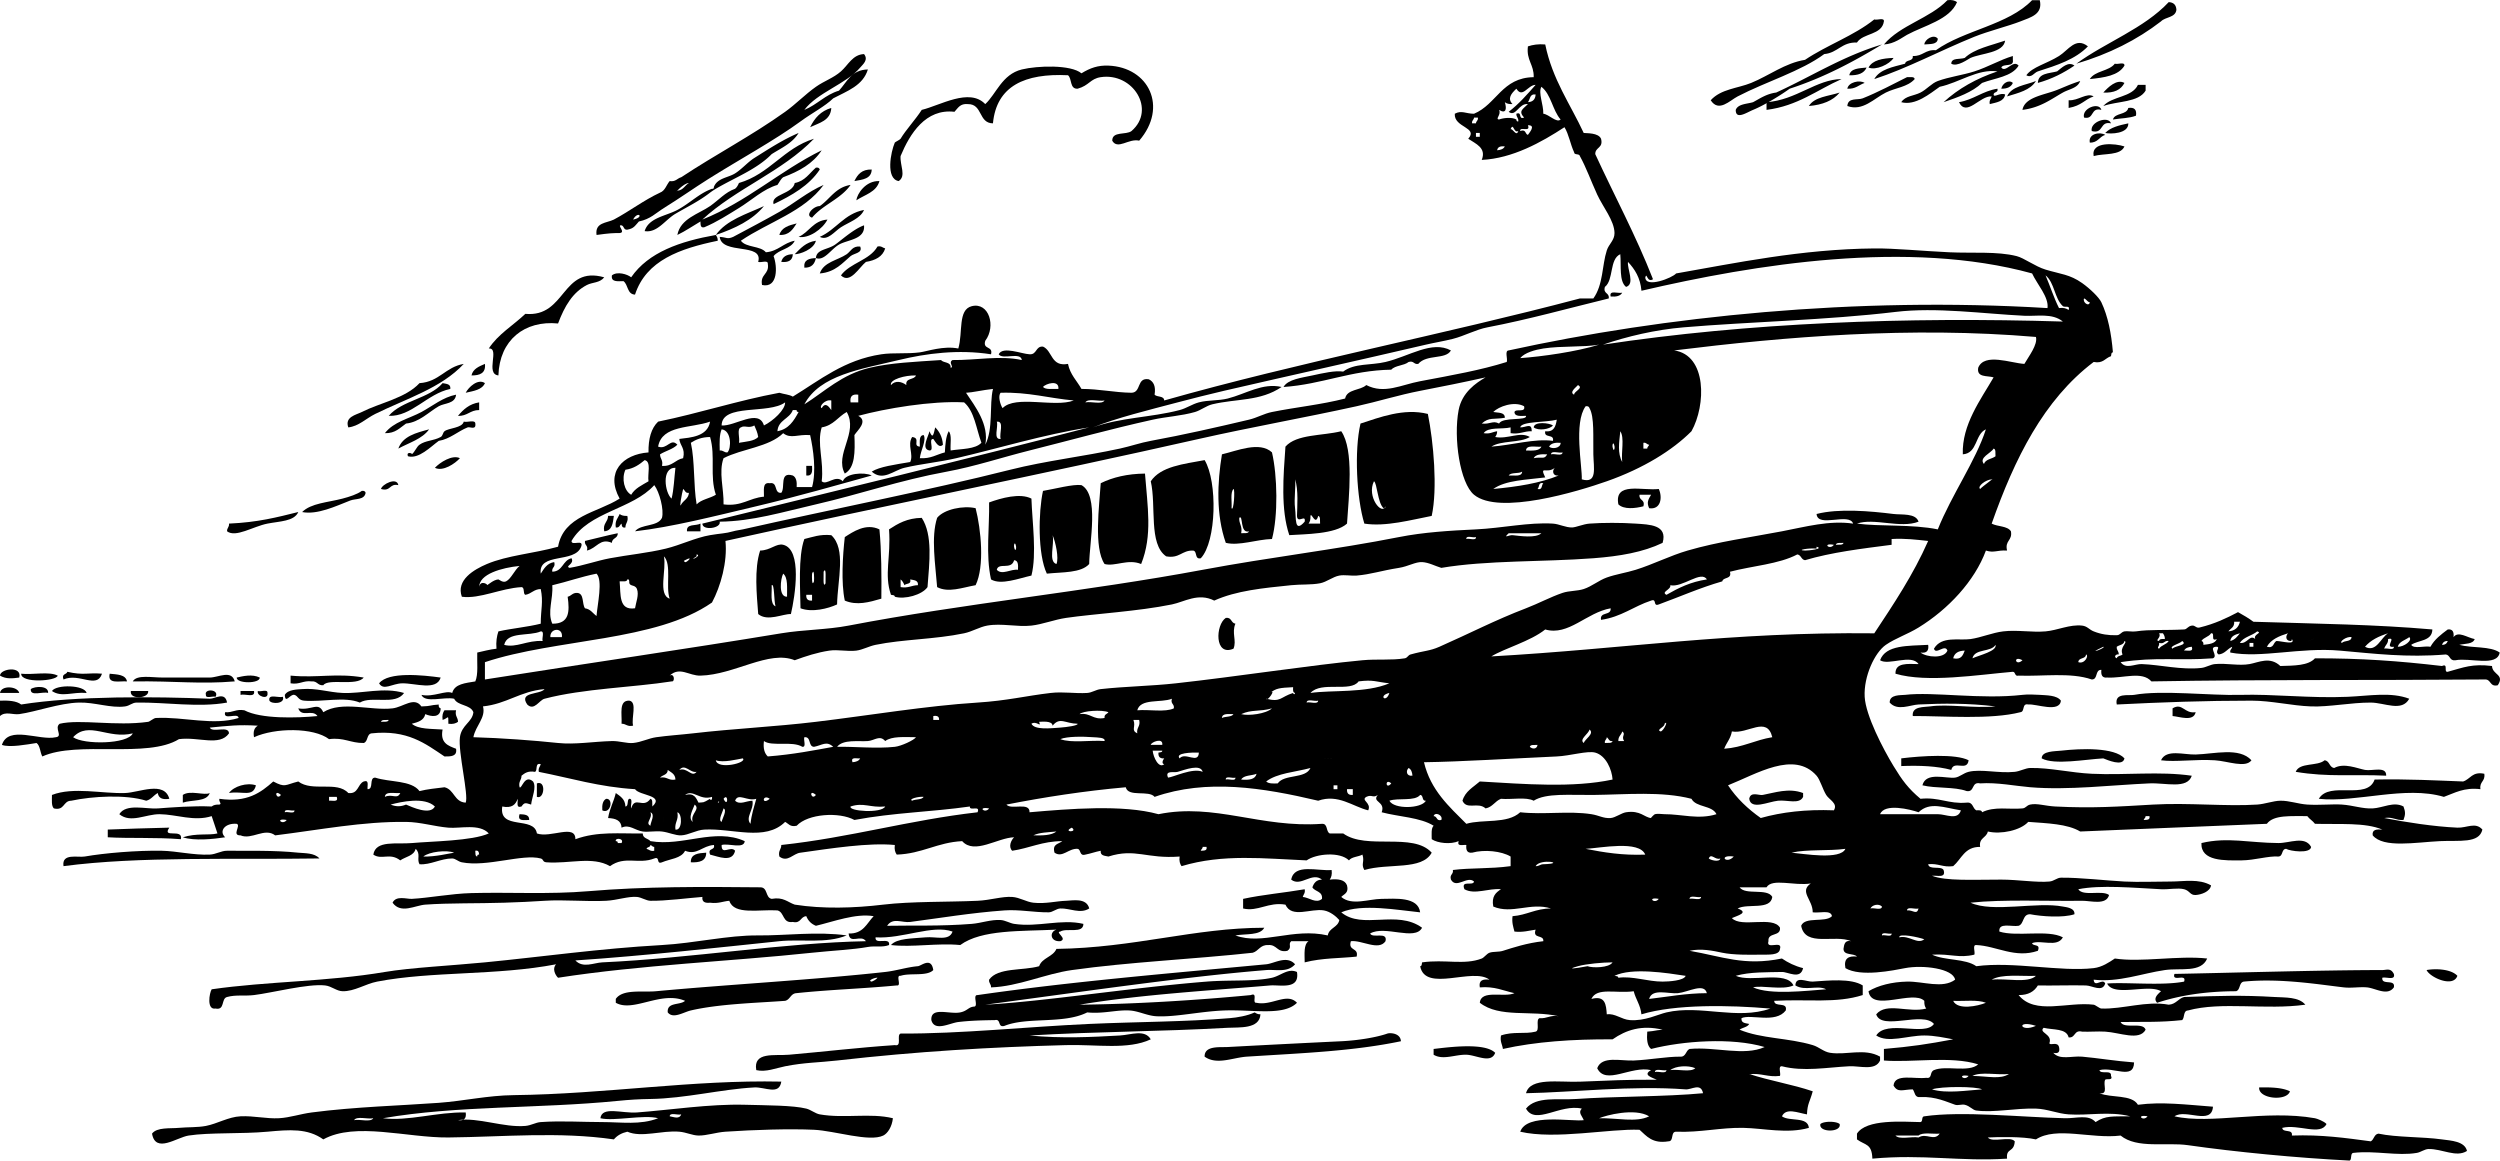 <svg xmlns="http://www.w3.org/2000/svg" viewBox="0 0 748.501 347.472"><g clip-rule="evenodd" fill-rule="evenodd"><path d="M585.94.634c-2.185 5.288-9.824 6.995-14.979 9.794-1.461.793-3.774 2.73-6.914 2.881 4.92-5.834 13.738-7.771 19.013-13.251 1.33-.184 2.21.092 2.88.576zM610.71.058c.977 4.211-2.658 5.115-5.762 6.337-3.518 1.386-9.715 2.948-13.827 4.609-10.03 4.053-20.231 9.523-29.96 12.675 1.642-2.968 5.589-3.629 9.219-4.609.21-1.326 2.521-.551 2.305-2.305 3.014.134 3.749-2.012 6.913-1.729 8.528-6.068 21.659-7.532 28.808-14.979l2.31.001zM651.62 2.938c-.295 2.394-3.294 2.083-4.609 3.457-7.149 5.526-15.567 9.783-25.351 12.675 8.88-6.484 20.229-10.499 27.655-18.437 1.46.071 2.23.839 2.3 2.305zM564.04 6.395c-.61 4.19-6.186 3.417-8.066 6.338-4.597-.18-5.73 3.103-9.794 3.457-6.965 5.153-17.444 8.262-25.927 12.675-2.389 1.243-5.656 4.875-8.065 1.152 3.058-3.386 8.097-3.558 12.099-5.186 5.354-2.177 10.16-5.958 16.132-6.914 6.544-4.403 14.671-7.223 20.741-12.099.85.316 2.99-.672 2.89.577zM580.18 11.581c-.101 1.82-2.278 1.562-4.033 1.729.07-1.506 2.84-3.246 4.03-1.729zM600.34 12.157c-.537 3.741-7.028 3.73-10.37 5.185-.581.253-3.985 2.83-5.762 1.729.045-1.876 2.611-1.23 4.033-1.729 2.96-2.8 7.83-3.698 12.1-5.185zM625.12 13.885c-3.764 3.901-9.233 5.651-14.979 7.49-1.131.361-1.904 2.092-3.457 1.152 1.765-2.478 6.165-3.482 9.794-5.762 2.8-1.756 5-5.792 8.65-2.88zM599.19 20.223c1.326 1.754 3.534-2.547 5.186-.576-2.037 3.34-7.053 3.702-10.946 5.185-2.967 2.795-7.226 4.298-11.523 5.762 4.398-4.052 9.806-7.095 16.132-9.218-5.849-.852-11.565 3.41-17.284 4.609-2.947 2.053-7.294 5.757-11.522 4.609 1.255-1.922 3.726-1.846 5.762-2.881 1.886-.959 3.313-2.773 5.185-3.457 3.457-1.263 7.318-1.726 10.947-2.88 4.1-1.304 7.628-3.458 11.522-4.609v1.152c.4 2.32-2.87.974-3.46 2.304zM566.93 17.342c-1.153 1.934-5.376 3.824-7.49 2.881 1.21-2.244 4.15-2.757 7.49-2.881zM621.08 19.646c-3.2 2.177-6.743 4.012-10.946 5.185.1-2.973 3.335-2.81 5.762-3.457 1.27-.956 3.33-3.171 5.19-1.728zM636.06 19.646c-1.788 3.012-6.026 3.575-10.37 4.033 1.517-2.516 5.747-2.319 7.49-4.609.84.315 2.98-.673 2.88.576zM333.01 42.116c-.022-2.903 4.131-1.63 5.761-2.881 7.431-6.406.42-17.59-9.218-16.132-3.148.476-3.436 2.498-6.914 3.457-2.432.128-1.616-2.994-2.881-4.033-12.915-.624-21.397 3.185-22.47 14.403-4.382-.035-3.032-5.802-7.49-5.761-2.358-.246-3.008 1.217-4.033 2.305-8.608-1.025-13.353 6.552-16.132 13.251-.231 2.734 1.774 6.002-.576 7.49-3.951-.701-2.366-8.719-1.152-11.523.067-.154 1.551-.854 1.729-1.152 1.593-2.681 4.449-5.706 6.337-8.642 5.492-1.311 14.258-6.702 19.013-1.729 3.282-2.996 4.991-8.908 10.947-10.371 4.638-1.139 14.657-1.506 17.86 1.152 2.605-1.599 4.943-2.431 8.066-2.305 12.122.489 17.91 12.422 9.218 22.47-3.17-.749-6.44 2.863-8.08.001zM558.86 20.223c-.754 1.742-2.584 2.409-5.185 2.305.41-2.082 2.92-2.07 5.18-2.305zM528.9 30.593c8.845-.591 14.973-6.886 22.47-6.914-7.339 3.225-13.087 8.039-22.47 9.219v-2.305zM573.26 23.679c-2.194 2.425-5.671 2.555-8.643 4.033-3.527 1.755-6.934 5.709-11.522 4.033.177-2.647 3.054-1.687 4.608-2.305 4.396-1.746 9.256-4.327 13.252-6.337.91.048 2.2-.277 2.3.576zM558.28 24.832c-1.736.568-2.729 1.88-5.185 1.729.28-1.936 3.75-2.739 5.18-1.729zM602.65 24.832c-.523 1.205-1.7 1.757-3.457 1.729.26-1.538 2.24-2.876 3.46-1.729zM609.56 24.255c-1.665 2.753-5.258 3.577-8.643 4.609 1.33-3.08 5.5-3.326 8.64-4.609zM636.06 24.832c-1.036 2.036-3.086 3.059-6.337 2.881 1.38-1.507 4.01-4.179 6.34-2.881zM642.4 25.408v1.729c-2.165 3.596-8.438 3.085-12.675 4.609 2.576-2.993 8.619-2.52 10.37-6.338h2.31zM598.04 26.56c.317 1.277-1.1.82-1.152 1.729.064 1.104 1.93-.677 3.457 0-.358 2.138-2.624 2.369-4.609 2.881-.243-1.204.396-1.526.576-2.305-3.534-.289-7.521 6.289-9.794 1.729 4.42-.754 7.03-3.328 11.51-4.034zM550.79 27.712c-1.974 2.443-5.155 3.679-9.219 4.033 1.67-2.757 5.9-2.94 9.22-4.033zM626.84 28.865c-2.724.902-3.52 2.756-7.49 3.457v-2.305c2.91.191 5.39-2.384 7.49-1.152zM629.15 32.898c-3.366-.87-2.009 2.985-5.186 2.304-.77-2.737 4.49-4.797 5.19-2.304zM248.89 32.322c-.21 3.822-3.616 4.45-6.337 5.761 1.33-2.711 3.2-4.872 6.34-5.761zM639.52 34.626c-1.898.789-4.606.77-6.913 1.152.604-2.085 4.106-1.271 4.608-3.457 1.8-.267 2.57.502 2.3 2.305zM632.03 36.931c-3.459-.77-2.102 3.276-5.762 2.305-.63-2.757 5.02-4.679 5.76-2.305zM637.22 36.931c.079 3.134-5.346 3.248-6.913 2.881 1.56-1.693 4.22-2.3 6.91-2.881zM630.3 40.388c-1.786.519-2.203 2.406-4.609 2.305-.54-2.768 3.21-3.284 4.61-2.305zM210.29 65.738c13.426-5.395 23.118-14.523 35.721-20.741-2.558 3.972-6.764 6.295-11.522 8.066-.779.565-1.152 1.537-1.729 2.304-4.111 1.158-7.802 4.633-11.523 6.914-3.269 2.003-6.623 4.196-10.371 5.761-1.229.27-1.097-.823-1.152-1.729-2.309 1.34-4.447 2.852-6.914 4.033.899-4.915 6.402-6.281 9.794-8.642 2.575-1.793 4.581-4.179 7.49-5.186.538-.422.873-1.047 1.152-1.728 9.224-2.684 13.382-10.432 22.47-13.251-9.41 9.802-23.46 14.95-33.42 24.199zM636.06 43.844c-1.218 2.815-6.061 2.005-9.218 2.881-.85-4.516 6.59-3.767 9.22-2.881zM245.44 50.758c-3.218 4.848-8.386 7.747-13.828 10.371-.935-3.011 5.732-2.989 6.337-6.337 3.072-.577 4.375-2.923 6.338-4.609.67-.095 1.02.126 1.15.575zM260.99 50.758c-.077 2.804-2.746 3.015-5.186 3.457.95-1.943 2.21-3.563 5.19-3.457zM263.3 54.215c-.895 3.33-4.386 4.064-6.914 5.761.2-1.872 2.77-5.942 6.91-5.761zM246.59 55.367c-5.806 8.021-16.544 11.111-24.774 16.708 1.544 2.104 5.835 1.463 7.49 3.457 3.725-.308 5.233-2.833 8.642-3.457-1.145 2.504-4.735 2.562-6.337 4.609 1.166 3.063 1.363 9.69-3.457 8.642-.635-3.323 2.261-3.117 1.729-6.337.097-1.25-2.043-.261-2.881-.576 1.655-5.891-10.897-2.013-11.523-7.49 2.107.125 2.21.792 4.033 0 4.719-2.524 9.293-4.91 13.828-7.49 4.49-2.555 8.43-5.982 13.25-8.066zM214.32 70.347c3.195-4.487 9.139-6.225 14.404-8.642-3.45 4.224-8.68 6.68-14.4 8.642zM258.69 62.857c-1.075 2.589-4.537 3.663-6.914 5.185-1.932 1.237-3.934 4.129-6.337 2.881 4.92-2.177 7.29-6.919 13.25-8.066zM247.74 65.738c-1.446 2.877-5.631 5.758-8.642 5.186 3.2-1.408 4.36-4.863 8.64-5.186z"/><path d="M238.52 66.89c-1.159 1.721-2.162 3.6-5.185 3.457.63-2.249 2.87-2.888 5.18-3.457zM214.32 70.347c.305.463.601.935.576 1.729-11.289 2.346-21.419 5.852-24.774 16.132-2.401-.095-2.01-2.983-3.457-4.033-1.751.023-3.792.335-3.457-1.729 1.567-1.279 4.624-.358 5.761.576 5.18-7.497 14.59-10.766 25.35-12.675zM244.28 72.076c-.611 2.622-4.908 4.092-6.338 4.033 1.72-1.744 3.32-3.606 6.34-4.033zM257.54 73.804c.831 1.997-1.762 1.954-2.88 2.88-2.335 1.934-4.531 4.811-9.218 5.186 1.157-3.452 5.316-3.902 8.066-5.762 1.23-.874 1.71-2.503 4.03-2.304zM265.03 74.38c-.775 2.49-2.956 3.574-5.762 4.033-2.008 1.589-4.778 6.766-7.49 4.033 2.76-3.77 8.58-4.479 10.947-8.642 1.2-.244 1.52.395 2.3.576zM237.37 76.108c-.076 1.844-1.306 2.535-3.457 2.305.36-1.567 1.59-2.258 3.46-2.305zM244.28 77.261c-.359 1.753-1.28 2.946-3.457 2.881-.28-2.401 1.47-2.766 3.46-2.881zM180.91 83.022c-1.315 1.719-3.532 1.449-5.186 2.304-4.273 2.211-6.702 6.356-8.642 11.523-10.047-.988-17.528 4.971-17.86 15.556-4.026-.422.523-8.292-2.881-8.066 2.803-4.303 7.305-6.907 10.947-10.371 12.26 1.134 10.76-14.574 23.62-10.937zM485.69 87.631c-.53 1.006-1.801 1.271-3.457 1.152-.54-2.081 2.27-.803 3.46-1.152zM434.41 104.92c-1.57 2.821-7.23 1.059-9.794 4.033-1.389.236-1.252-1.052-2.881-.576-1.365 1.132-4.009.984-5.186 2.305-12.272.21-20.588 4.378-32.264 5.185 1.271-2.308 5.499-2.769 8.642-3.457 3.221-.705 6.845-1.525 9.219-1.152 3.386-2.568 8.248-1.83 12.675-2.881 7.08-1.68 13.91-6.54 19.59-3.45zM138.85 108.95c-6.717 7.246-17.255 10.421-26.502 14.98-2.791 1.375-4.951 3.691-8.066 4.033-1.119-3.145 2.257-3.716 4.033-4.609 5.543-2.788 13.109-4.137 17.284-8.642 5.95-.39 7.81-4.87 13.26-5.76zM145.19 108.95c.299 2.795-1.52 3.473-4.033 3.457.47-2.02 2.29-2.7 4.03-3.46zM145.19 114.71c-.863 2.018-3.41 2.351-5.761 2.88.84-1.67 3.69-4.34 5.76-2.88z"/><path d="M134.82 116.44c-6.987 1.494-11.598 8.333-18.437 8.066 3.977-4.665 12.143-5.142 16.132-9.794 1.11.23 2.48.2 2.31 1.72zM136.55 118.17c-.272 2.777-3.464 2.471-5.185 3.457-2.971 1.703-5.799 4.784-9.794 5.185-1.831 1.243-3.171 2.975-6.338 2.881 2.626-3.413 7.173-4.318 10.947-6.337 3.27-1.76 6.45-4.44 10.37-5.19zM143.46 120.47v2.305c-2.717-.028-3.519 1.859-6.338 1.729 1.58-1.88 3.36-3.56 6.34-4.04zM142.31 126.81c.294 2.085-1.618.88-2.305 1.152-2.852 1.129-5.34 3.515-8.642 4.033-2.452 1.782-5.997 5.515-9.218 4.609-.63-1.559 1.513-.875 1.152-.576.967-.8 1.422-2.253 2.304-2.881 1.837-1.308 4.12-1.119 6.338-2.305.667-.357.614-1.297 1.152-1.729 1.235-.991 5.317-.937 5.761-2.881 1.02.33 3.4-.69 3.47.58zM464.95 127.38c-.919 1.152-4.349 1.701-5.762.576.19-1.88 4.72-1.32 5.76-.58zM280.01 127.96c1.249 1.248 2.136 2.857 2.305 5.186-1.205 1.214-2.166-.759-2.881-1.729-1.631-.095.479 3.551-1.152 3.457-2.665-.436-.194-4.474 0-5.762 1 2.45 1.21 1.04 1.72-1.16zM128.48 128.54c-2.086 2.907-5.991 3.995-9.218 5.762 1.29-3.7 5.28-4.71 9.22-5.76zM401.57 129.11c3.879 5.6 2.254 19.547 1.729 27.655-3.547 3.218-12.67 3.136-17.284 3.457-2.6-7.714-1.782-17.675-1.152-26.502 3.32-3.78 11.01-3.19 16.7-4.61zm-13.83 23.05c.376 2.875-.291 7.615 2.881 4.033.434-2.416-2.201.782-2.305-1.729.056-2.442.496-7.972-.576-10.947.31 1.77-.37 5.75 0 8.65zm4.04 4.61h3.457c-.098-.862.206-2.126-.576-2.304-.798 3.176-2.07-1.286-2.305 0 .04 1-.13 1.79-.58 2.3zM137.7 137.18c-1.455 1.632-5.104 4.095-7.49 2.881 1.49-1.6 5.19-4.01 7.49-2.88zM241.4 139.48h1.729c.113 1.65.071 3.145-1.729 2.881v-2.88zM119.26 145.25c-2.708-.595-2.218 2.007-5.186 1.152.27-1.38 4.75-3.69 5.19-1.15zM326.1 168.87c-2.457 2.729-7.989 2.382-12.675 2.881-2.749-5.761-2.544-18.443-1.152-24.774 3.467-.575 9.038-2.088 11.523-1.728 5.37 2.97 2.37 17.1 2.31 23.62zm-9.8 0c.788-1.769-.272-6.625-1.152-8.642.65 2.61-1.37 7.9 1.15 8.64zM496.64 146.4c1.159 2.478.651 6.276-2.88 5.762-.819-1.771-.259-2.591.576-4.033h-3.457c-.278 1.815 1.768 1.305 1.152 3.457-2.427.63-5.843 1.025-7.49-.576-1.32-6.89 7.12-4.02 12.1-4.61zM109.47 147.55c-.377 2.202-2.991 1.673-4.609 2.305-4.439 1.732-9.833 4.322-14.403 3.457 2.651-2.668 7.727-2.879 12.099-4.033 2.083-.55 4.432-1.296 5.761-2.305.66-.1 1.02.12 1.15.57zM308.81 149.28c.237 7.028 1.635 16.645 0 23.046-3.761.833-9.116 2.936-12.099 1.152-1.637-7.341-.42-15.858-.576-23.046 3.63-1.32 9.27-2.91 12.68-1.15zm-4.61 14.98c.157-.785-.357-2.249-.576-1.152-.15.78.36 2.25.58 1.15zm-5.76 6.34c1.562 1.71 4.251-.325 6.338 0 .084-1.429.107-2.796-1.152-2.881-.83 3.08-4.7.52-5.19 2.88zM89.302 153.31c-1.201 2.796-5.613 2.743-9.218 3.457-4.375.866-9.505 4.278-12.099 2.305-.073-1.033.705-1.215.576-2.305 8.699-.39 14.314-1.88 20.741-3.47zM185.52 153.89c.513.447 1.301.619 2.305.576.417 1.76-.589 2.1-.576 3.457-.98.212-1.087-.449-1.152-1.152-.586.375-.596 1.325-1.728 1.152-.33-2.08.68-2.8 1.16-4.04zM182.06 154.46h1.729c-.292 2.205-.523 4.47-2.881 4.609-.49-2.4 1.12-2.72 1.15-4.61zM275.97 155.04c3.346 5.154 2.289 13.351 1.729 20.741-1.619 2.335-6.829 3.771-9.794 2.881-.016-.561-.705-.448-1.152-.577-2.111-6.142.031-11.232-.576-19.589 2.67-1.74 5.44-3.38 9.79-3.45zm-6.33 20.74c2.317.396 3.289-.552 5.186-.576.175-1.52-1.203-1.486-2.305-1.729.397 1.549-1.191 1.113-1.729 1.729-.279-.681-.614-1.306-1.152-1.729v2.31zM209.72 156.77v2.305h-4.033c-.28-2.39 2.69-1.54 4.03-2.31zM184.94 159.65c.093 1.629-1.73 1.342-1.728 2.881-3.593-1.552-4.526 1.649-7.49 2.305.477-1.628-.812-1.493-.576-2.881 3.29-.76 6.46-1.62 9.8-2.31zM367 185c1.809-.272 1.522 1.551 2.88 1.729-1.181 2.783.448 5.084-.576 7.49-5.75 2.46-5.41-7.17-2.3-9.22zM5.761 202.86c-1.97.256-3.907.521-5.761-.576.036-2.1 6.715-3.03 5.761.58zM30.536 201.71c-1.527 4.692-6.832-.365-11.523 1.728-.66-1.812.904-1.399 1.152-2.304 4.868 1.13 6.176.2 10.371.57zM6.337 201.71c3.464.377 8.44-.759 10.947.575-.398 1.66-10.995 2.36-10.947-.57zM32.84 201.71c2.262.234 4.77.223 5.186 2.304-2.314-.18-5.925.93-5.186-2.3zM70.29 204.01c-10.642.884-17.383-.155-30.536 0 1.21-2.116 5.694-1.115 9.218-1.152 4.614-.048 9.384.016 13.828 0 2.649-.01 6.49-2.42 7.49 1.15zM77.779 202.86c.074 1.871-6.988 1.871-6.914 0 1.812-.41 4.619-1.12 6.914 0zM86.998 202.28c8.174.768 13.605-.848 21.894.576-2.089 2.705-10.656.143-12.099 2.305-1.687.15-1.77-1.302-3.457-1.152-2.629-.324-3.588 1.021-6.337.576l.001-2.31zM131.94 202.86c-1.256 4.057-7.523 1.665-11.523 1.729-2.988.048-5.588 2.313-6.914 0 2.79-3.59 13.22-2.45 18.43-1.73zM5.761 207.47H0c.318-2.37 5.274-2.07 5.761 0zM14.403 207.47c-1.595-.518-5.409 1.184-5.185-1.152 1.2-.91 5.37-1.11 5.185 1.15zM25.926 207.47c-4.281-.365-7.433 1.407-10.371-.576 1.265-2.04 9.791-1.85 10.371.58zM120.99 207.47c-2.688 3.854-9.697.733-13.251 2.881-4.586-1.891-11.166-.114-16.708-.576-1.793-.149-1.796-1.44-2.881-1.729-1.301-.345-2.727 2.879-2.881 0 .962-1.658 3.866-1.615 5.186-1.729 4.167-.358 8.066.976 12.099 1.152 5.9.27 12.28-1.83 18.43.01zM39.178 206.89h5.185c.344 2.24-5.679 2.73-5.185 0zM64.528 208.62c-.837-.315-2.978.674-2.88-.576-.649-1.97 4.191-1.7 2.88.58zM72.018 206.89h4.033c.462 2.19-2.724.732-4.033 1.152v-1.15zM77.203 206.89c.837.315 2.978-.673 2.881.576.374 2.25-3.399.91-2.881-.58zM721.33 209.2c-2.204 4.044-7.369 1.166-11.522 1.152-5.898-.02-12.486 1.346-17.86 1.152-5.894-.212-11.868-1.729-17.86-1.729-13.837 0-26.833.479-40.33 1.152-.751-3.619 3.521-2.573 5.185-2.881 8.17-1.509 23.023.254 31.688 0 10.203-.298 20.95 1.073 32.264.576 6.59-.29 12.95-1.51 18.44.58z"/><path d="M67.985 210.35c-8.449 1.559-18.389-.133-27.079 0-1.378.021-2.037.955-3.457 1.152-4.253.59-9.09-1.28-13.828-1.152-5.828.157-12.724 2.734-17.86 3.457-1.89.266-4.118-.916-5.761.576v-4.609c2.581-.085 4.931.062 6.337 1.152 16.393-2.625 40.249-2.378 56.462-1.729 1.557.06 4.557-2.26 5.186 1.15zM84.693 208.62c.747 2.137-3.412 2.289-4.033 1.152-.462-2.19 2.724-.73 4.033-1.15zM188.4 209.77c2.486.395.53 5.231 1.152 7.49-1.761.416-2.1-.589-3.457-.576.17-2.9-.89-7.03 2.31-6.91zM657.38 213.23c-.626 2.957-4.868 1.302-6.913 1.152v-2.305c3.01-1.8 3.48 1.7 6.91 1.15zM133.09 212.66h3.457c-.416 1.761.589 2.1.576 3.457-.668.483-1.544.76-2.881.576-.011-3.107.054-1.649-1.728-1.152-.19-1.35.08-2.23.57-2.89zM636.06 227.06c-.474 2.565-5.146.446-6.337 0-5.248.275-14.63 2.072-18.437 0-.028-2.245 3.967-2.102 5.761-2.305 6.05-.69 15.98-1.03 19.02 2.3zM674.09 227.63c-1.774 2.414-7.067.246-10.947 0-5.822-.368-11.784.584-16.132 0 1.552-3.441 6.81-1.622 10.37-1.729 5.61-.16 13.07-2.26 16.71 1.73zM589.4 227.63c-.44 3.502-4.47-.165-5.186 2.881-4.234-1.143-9.38-1.375-14.979-1.152v-2.305c6.07-.74 16.31-1.43 20.17.57zM714.42 232.24c-9.803-.473-17.341.491-27.079-1.152 1.13-2.903 6.482-1.584 8.643-3.457 1.563.165 1.348 2.108 2.88 2.305 2.946-1.636 6.946.157 9.219.576 2.21.4 6.45-1.22 6.34 1.72zM656.23 232.24c-1.383 4.126-7.736 2.088-12.676 2.305-11.165.491-24.367 2.103-35.721 1.152-4.404-.369-9.922-1.5-14.979-1.152-2.706-.594-1.535 2.69-4.033 2.305-3.64-1.354-9.258-.729-13.251-1.729 1.064-4.17 7.168-1.929 9.794-2.305 1.358-.194 2.502-1.348 4.033-1.729 3.707-.923 9.044.513 13.827 0 1.586-.17 3.192-1.122 4.609-1.152 5.819-.125 12.291 1.449 18.437 1.729 10.19.48 20.3-.81 29.96.59zM743.8 231.67c.372 2.293-1.524 2.316-1.152 4.609-5.003-.586-7.688 1.146-10.946 2.305-11.568-3.458-26.31 1.794-37.449.576 3.244-5.481 14.471.586 16.708-5.762 9.777-.219 18.698.289 26.503.576 2.19-.7 2.7-3.07 6.34-2.31zM76.627 235.12c-.865 3.688-4.045 1.629-8.066 2.305 1.427-2.04 5.436-3.21 8.066-2.3zM160.74 234.55c2.84-1.049 2.247 4.925 0 4.033v-4.03zM50.701 239.16c-2.073.344-3.25-.208-3.457-1.729-1.266.654-1.914 1.927-3.457 2.305-6.166-1.938-16.171-1.345-22.469 0-2.477.02-1.933 3.061-5.186 2.305-.794-.743-.57-2.503-.576-4.033 6.387-2.484 14.998-.349 21.894-.576 4.249-.14 11.723-3.73 13.251 1.73zM539.85 237.43v1.152c-1.098 2.327-4.688.863-7.489 1.152-2.986.308-8.149 2.873-8.643-.576.407-2.285 2.878-.941 4.033-1.152 3.57-.65 7.81-2.21 12.1-.57zM62.8 237.43c-.926 2.723-5.356 1.941-8.066 2.881v-2.305c2.159-1.53 6.465.26 8.066-.57zM180.33 242.62c-.119-1.656.146-2.928 1.152-3.457 2.32-.15 1.3 4.71-1.15 3.46zM155.56 243.77c1.47.067 2.964.108 2.881 1.729-1.52-.02-3.61.53-2.88-1.73zM50.701 247.8c-2.345 3.371 4.202.086 3.457 3.457-7.518-.604-15.554-.19-21.894-.576v-2.305c5.202-.21 11.715-.43 18.437-.58zM691.95 253.56c-.191 2.136-6.385 1.268-7.49.576-1.48.056-.824 2.249-2.305 2.305-3.011-.213-7.107 1.115-10.946 1.152-5.107.049-12.351.336-12.1-5.186 7.841-1.869 14.281-.052 23.046 0 3.37.03 7.95-2.24 9.79 1.16zM95.64 257.02c-25.823.401-53.94-.69-76.627 2.305-.605-3.977 4.287-2.522 6.337-2.881 5.997-1.05 15.752-1.864 23.046-1.729 4.551.084 9.545 1.362 14.404 1.152 1.854-.08 3.45-1.17 5.185-1.152 5.824.059 14.174-.184 21.317.576 1.925.2 4.834.01 6.338 1.73zM211.44 255.29c.012 2.509-1.999 2.994-4.609 2.881-.07-2.57 2.28-2.72 4.61-2.88zM398.69 260.48c.184 1.336-.093 2.212-.576 2.88 2.601-.295 4.566.044 5.186 1.729.592 2.32-.897 2.56-1.729 3.457 3.136 2.705 8.229.607 12.099.576 3.964-.031 10.932-.738 11.523 4.033-6.629-.654-17.431-2.684-23.622 0 6.337 5.288 16.649-.904 24.198 4.609-2.095 4.066-11.189-.856-15.556 1.729.717 1.588 5.339-.73 4.608 2.305-2.041 2.994-7.122-.414-10.37 0-.936 3.048 2.421 1.804 1.729 4.608-4.801.525-10.327.379-15.556 1.729-.016-2.512-.344-5.336 1.151-6.337h-5.185c-1.052.93.405 1.824-1.152 2.88-3.134.638-3.037-1.956-5.762-1.728-2.406-.102-2.823 1.785-4.609 2.304-18.177 1.967-37.004 2.769-54.158 5.186-7.987 1.126-16.007 4.912-24.198 5.186.073-1.033-.705-1.215-.576-2.305 2.625-3.712 10.037-2.639 14.98-4.033.894-2.562 4.144-2.77 5.185-5.186 23.363-.323 41.22-6.306 62.224-6.337-1.257 2.392-5.557 1.74-8.642 2.305 8.06 3.004 17.226-2.382 27.655 0 .386-2.304 3.025-2.353 3.457-4.609-.952-1.089-2.713-2.543-4.609-2.881-3.892-.694-9.635 2.479-11.522-1.729-5.122-.889-8.219 2.191-12.675 1.152v-2.881c5.83-1.275 12.382-1.829 18.437-2.881.243 1.204-.396 1.526-.576 2.305 1.919.153 3.958 2.092 5.761.576.237-2.35-2.113-2.111-2.881-3.457.46-1.269 1.157-2.3 2.881-2.305-3.007-2.444-6.326 2.275-9.218 0 .91-4.93 7.92-2.5 12.11-2.88z"/><path d="M387.74 288.71c-2.229 2.575-5.688 1.49-8.643 1.729-24.848 2.01-57.227 6.806-84.117 10.371 18.259-1.021 42.93-5.035 66.256-6.914 6.981-.562 14.214.037 19.589-1.152 2.627-.581 4.801-2.964 7.49-1.729.88 5.431-5.088 3.779-8.066 4.033-16.567 1.412-39.275 2.756-57.038 5.762 17.581-.195 36.248-1.449 51.277-2.881 2.267-.923.201 2.488 1.728 2.305 4.542.996 9.094-3.193 12.1 0-4.048 4.042-13.162 1.956-21.894 2.305-7.197.287-14.469 2.024-20.165 1.728-2.836-.146-5.313-1.57-8.066-1.728-3.946-.227-7.841 1.053-12.675.575-7.079 3.575-17.898 1.262-24.774 4.033-2.149.612-.912-2.16-2.881-1.729-3.519.061-7.153.121-10.947.576-2.616.314-7.119 2.969-8.066-.576-.235-4.113 5.401-1.655 8.642-2.305 2.128-.426 2.422-1.565 4.033-1.728 1.631.095-.479-3.552 1.152-3.457 27.999-4.051 57.854-6.534 86.421-9.219 2.44-.23 6.17-2.79 8.65 0zM279.43 290.43c-1.864 1.977-6.907.774-9.794 1.729-1.604-.26.452 3.141-1.152 2.881-9.808.946-20.234 1.275-29.959 2.305-1.839.081-1.905 1.936-3.457 2.305-8.51.637-19.72.905-28.231 2.881-2.189.508-5.325 2.642-6.914.575-.29-3.17 3.7-2.062 5.185-3.456-7.223-3.082-15.493 3.565-20.741.576v-1.152c2.104-3.029 8-1.922 12.099-2.305 21.357-1.998 47.589-3.434 68.562-5.762 3.37-.374 6.519-1.444 9.794-1.729.99-.07 4.01-2.89 4.6 1.16zm-18.44 3.46c.681-.279 1.306-.614 1.729-1.152-.77-.09-3.18.9-1.73 1.15zM735.74 292.16c-1.25 3.674-8.286.432-9.219-1.729 2.76-.5 7.35-.31 9.22 1.73zM716.72 291.59c.546 2.082-2.269.804-3.456 1.152-.29 2.402 4.007.219 3.456 2.881-1.94 2.695-5.474.229-8.065 0-2.231-.198-4.646.261-6.914 0-7.46-.859-19.008-2.803-29.959-1.729-1.465.264-.967 2.49-2.305 2.881-9.006.021-16.837 1.216-23.622 3.457-1.333-1.324.273-2.651 1.152-3.457-3.848-2.298-14.13 1.839-16.132-2.305 5.695-.461 16.436.72 23.046-.576.881-2.61-3.763.306-2.881-2.305 16.691-.305 42.94-1.13 62.224-1.152 1.25 0 2.51-.72 3.45 1.16zM419.43 311.75c-14.409 2.99-29.155 3.531-46.091 4.609-4.261.271-9.023 2.615-12.675 0-.081-3.344 4.457-2.748 6.914-2.881a5877.823 5877.823 0 0133.992-1.729c5.094-.245 10.638-1.175 13.827-2.305.75-.26 3.9-.19 4.04 2.31zM447.66 315.21c-1.227 3.365-5.665.651-8.643.576-3.348-.084-6.976 1.698-9.794 0v-1.729c4.86-.57 15.33-1.95 18.43 1.15zM676.39 325.58c3.53-.073 6.884.03 9.219 1.152-.89 3.07-9.5 2.32-9.22-1.15zM550.79 336.53c.624 2.597-6.386 2.597-5.762 0 1.05-.89 4.71-.89 5.76 0zM563.47 13.309c-8.495 5.14-17.365 9.905-27.655 13.251-2.146 1.589-7.259 4.814-10.946 6.338-1.969.813-5.214 3.064-5.186 0 .699-1.797 3.259-1.735 5.186-2.305 2.127-1.138 4.031-2.498 6.914-2.881 10.55-4.815 19.87-10.856 31.69-14.403zM622.81 24.255c-.798 2.17-3.214 2.359-5.186 3.457-3.385 1.885-6.656 4.512-12.099 5.186.636-3.676 6.072-4.404 9.795-5.762 2.24-.818 4.35-1.899 7.49-2.881zM239.1 39.812c-1.794 3.007-5.126 4.476-8.066 6.337-4.508 4.612-10.94 6.959-16.708 10.371-.438.26-1.216.755-1.728 1.152-3.333 2.588-6.838 4.263-10.371 6.338-3.12 1.832-5.443 5.795-9.218 5.185 1.218-4.016 6.338-4.496 9.794-6.337 3.781-2.015 6.513-4.957 10.371-6.338.49.106.543-.225.576-.576 1.048-2.66 4.227-2.711 6.337-4.033 2.057-1.288 3.753-3.346 5.761-4.609 4.26-2.676 8.52-5.475 13.26-7.49zM254.66 55.367c-2.897 4.209-8.303 5.909-11.523 9.794-2.262-.637.396-3.479 2.305-3.457 3.07-2.108 4.73-5.638 9.22-6.337zM258.69 67.466c.409 4.258-4.893 4.267-7.49 5.762-2.454 1.412-4.419 4.99-6.914 4.033.183-2.682 3.508-2.448 5.761-4.033 1.98-1.396 5.52-4.653 8.64-5.762z"/><path d="M523.72 321.55c6.049 2.017 13.005 3.127 19.013 5.185-.878 3.246-1.587 3.598-1.729 6.914-2.784-.48-6.281-2.08-7.489.576 2.2 1.64 7.731-.05 8.065 3.457-6.494 1.844-13.473.131-19.589 0-6.735-.145-13.058 1.449-20.165 1.152-1.747-.019-.558 2.898-2.305 2.881-4.812.779-6.507-1.56-8.642-3.457-8.812-.384-25.319 3.014-35.722.576 1.939-5.64 15.382-2.947 19.013-3.457-.413-1.177-1.806-2.28-.576-3.457-6.539-1.517-13.868 5.07-16.708 0 3.017-3.794 9.808-2.509 14.98-2.881 11.005-.791 26.905-.664 38.025-1.729-.645-3.221-3.441-1.02-5.186-1.152-16.115-1.226-34.074.906-47.82 1.152 1.249-4.852 9.876-3.207 16.132-3.457 7.927-.315 14.758-.662 23.046-.575-1.394-.65-4.388-1.431-1.728-2.881-5.975-1.413-13.644 4.65-16.133-.576 1.412-3.796 6.996-2.125 10.947-2.305 4.908-.223 9.78-1.163 13.827-1.152 1.88.151 1.665-1.792 2.881-2.305 7.742-.741 16.313 2.227 22.47-.576-9.873-2.92-24.49-1.831-33.992.576-1.185-.929-1.337-2.889-1.152-5.186 2.694-.225 1.914-.351 4.608-.576-6.239-1.506-10.969.074-14.979 2.881-11.969-.062-23.112.701-32.84 2.881-.184-1.353-.91-2.163-.576-4.033 3.686-1.293 7.088-.342 10.37-1.152 1.368-.36-.089-3.546 1.152-4.033 2.304.191 3.198-1.026 5.762-.576-8.202-1.895-17.732.576-23.622-4.032.352-4.066 7.367-1.467 10.371-2.881-3.313-.72-5.965-2.102-10.371-1.729-.402-2.131.911-2.546 2.881-2.305-4.907-3.814-19.221 3.963-20.741-4.033.561-.016.447-.705.576-1.152 6.858-.981 12.603.891 17.86-1.152.708-.274 1.506-1.446 2.305-1.729 1.175-.414 2.726-.163 4.033-.576 2.886-.911 7.187-2.354 12.099-2.88.196-2.117-3.308-.534-2.305-3.457-2.021.284-3.75.858-6.337.576-.35-1.38-.829-2.629-.576-4.609 4.289-.32 6.908-2.31 11.522-2.305-6.073-1.943-11.659 1.815-17.284-.576-.586-3.083.792-4.2 2.305-5.186-3.655-.377-7.85 1.736-10.947 0-1.161-2.89 2.619-.838 2.881-2.305-2.015-1.866-5.293 2.323-6.914-.576-.476-1.628.812-1.492.576-2.88 5.425-.691 10.98-.293 17.285-1.152v-2.881c-2.72-1.636-7.852-2.169-11.523-1.152-1.518.174-1.891-.798-1.729-2.305-1.021-.132-2.885.581-2.305-1.152-2.361 1.043-6.262.637-8.065-.576.006-1.53-.218-3.29.576-4.033-4.017-2.513-10.401-2.657-15.557-4.033 1.234-3.305-3.067-2.981-1.151-5.185-1.498 1.047-1.738-.25-3.457.576-1.736 1.041 1.638 1.765.576 4.033-4.614-1.121-8.985-5-14.98-2.881-16.661-3.938-33.43-6.59-48.972-1.152-1.713-2.128-7.887.205-8.643-2.881-12.515 1.121-24.321 2.949-35.721 5.186 1.362 1.711 7.057-.912 6.914 2.304 11.816-1.007 27.838-2.405 38.602.576 16.92-3.425 30.562 4.203 48.972 2.881 1.816-.087 1.121 2.336 2.305 2.881h4.033c6.966 5.052 20.932-.438 26.503 5.762-2.913 5.366-12.902 3.047-20.165 5.186-1.086-1.835.146-2.411-.576-4.609-1.234.686-3.22.622-4.033 1.729-2.689-2.661-9.792-2.031-12.675 0-12.545-.514-25.026-2.022-37.45 1.729-.484-.669-.76-1.545-.576-2.881-9.916.769-13.227-2.574-21.317 0-1.102-.243-2.48-.209-2.305-1.729-1.614.307-2.995.846-4.609 1.152-1.85.505-1.195-1.494-2.305-1.729-2.73-.188-4.541 2.812-6.914 1.152-.765-2.686 1.284-2.558 2.305-3.457-5.948.006-9.794 2.112-14.979 2.881-1.244-1.234-.295-3.219.576-4.033-4.925.115-11.898 5.283-15.556 1.152-7.495.38-11.971 3.777-19.589 4.033-.483-.669-.76-1.545-.576-2.881-7.759-.752-19.116 1.014-28.231 2.305-2.183.197-3.868 3.058-6.337 1.152-.417-1.761.589-2.1.576-3.457 20.624-2.229 38.253-7.454 58.767-9.795.923-2.267-2.488-.2-2.305-1.728-11.679 1.666-22.713 1.809-34.569 4.032-4.542-2.481-13.919-1.89-17.284 1.729-1.993.456-2.432-.641-3.457-1.152-5.962 5.931-15.763 1.834-24.198 2.305-2.455.137-4.646 1.619-6.914 1.729-1.707.083-3.788-.926-5.762-1.152-1.935-.222-4.197.222-5.761 0-2.316-.327-4.035-2.275-6.338-1.152-.099-2.205-1.826-2.782-4.033-2.881.452-2.812 1.684-4.846 2.305-7.489 1.333.971 2.814 1.795 2.88 4.033 1.066-.087.354-1.951 1.152-2.305 1.25-.098.261 2.043.576 2.881 1.131-3.906 3.549.244 5.761-2.881.782.178.478 1.442.576 2.305 3.725-3.438-3.867-3.213-5.185-5.186-10.693-.639-19.326-3.336-28.807-5.186-.244-1.204.395-1.525.576-2.305-1.86-.516-.81 1.879-1.729 2.305-2.103-.374-3.069.389-4.033 1.152.013 1.357-.992 1.696-.576 3.457.642.667 1.482-3.993 4.033-1.729 1.13 1.693-.354 4.756-.576 6.914-1.681-.513-1.988-.736-2.881.576-1.733.58-1.021-1.284-1.152-2.305-.588 1.716-1.707 2.902-4.609 2.305-1.1 7.245 9.551 2.74 10.371 8.065 4.073 1.478 11.561-2.969 11.523 1.729 6.667-2.444 13.333-1.607 20.165-1.729.003 1.533 1.603 1.47 2.304 2.305 9.747 1.671 19.207-4.062 28.231 0-.229 2.459-4.828.549-6.914 1.152-.108 3.303 2.741.066 4.033 1.729-.841 3.638-4.935 1.748-7.49 1.152-.834-2.179 1.583-1.105 1.152-2.881-3.523.234-5.047 3.177-8.643 1.729-1.127 2.329-4.496 2.418-6.914 3.457-1.864.712-.44-1.864-2.305-1.152-4.719 1.866-8.791-.917-13.251 2.305-5.292-3.053-12.151-.654-19.013-1.152-1.286-.094-.785-.899-1.729-1.152-5.456-1.461-16.078 2.65-23.622 1.152-1.13-.225-1.912-1.148-2.881-1.152-3.363-.015-6.604 1.999-9.794 1.729-.901-1.547.457-3.062-1.152-4.609-.549 2.14-3.043 2.334-4.609 3.457-3.128-2.432-5.541-.015-8.066-1.729.694-4.42 6.982-3.039 11.523-3.457 6.004-.552 18.057-.625 23.045-2.881-2.756-3.03-8.575-1.42-12.099-1.729-4.293-.376-8.326-1.677-12.675-1.729-13.021-.153-25.695 2.359-39.178 4.033-3.144-2.421-7.026 1.431-10.371 0-2.787.073.263-3-1.152-3.457-3.425-.308-5.441 2.132-3.457 4.033-3.583.55-9.212 1.137-12.675 0 4.155-1.321 7.695-.511 10.371-1.152-.552-1.753-1.163-3.446-1.729-5.186-5.214 1.686-10.566-.525-15.556-.576-4.205-.042-8.654 2.81-12.099 0 2.009-3.3 7.956-1.463 11.523-1.728 4.027-.3 10.663-.829 16.132-.576.513-.448 1.301-.62 2.305-.576.855-.252-.227-.737 0-1.729 8.299 1.192 12.373-1.84 16.132-5.186 3.653 1.925 3.457 1.015 7.49 0 4.198 3.213 11.549-.27 14.979 3.457 3.065.377 2.736-2.642 4.609-3.457 1.733-.581 1.021 1.283 1.152 2.305 1.971.05.333-3.508 2.305-3.457 4.33 1.432 10.794.729 13.251 4.033 2.295-.586 4.922-.84 7.49-1.152 2.956.692 2.881 4.417 6.337 4.609.933-2.252-2.32-15.234-1.729-19.589.504-3.711 3.726-4.496 4.033-7.49-.893-2.372-4.691-1.839-5.762-4.033-2.976-.673-8.703 1.405-9.794-1.152 3.657.761 7.309-1.504 9.218-.576.708-2.748 3.969-2.944 6.914-3.457.933-2.14.479-5.666.576-8.642 1.898-.407 3.683-.926 5.761-1.152-.178-2.099.092-3.75.576-5.186 4.082-.912 8.686-1.301 12.675-2.305.006-4.316.813-6.444 0-10.37-2.08.032-2.789 1.436-4.609 1.728-.799-.354-.086-2.218-1.152-2.304-6.233.344-12.47 3.597-17.86 2.881-1.805-4.989 3.639-8.162 7.49-9.795 6.177-2.619 13.872-3.108 21.317-5.185 1.64-9.307 11.743-10.151 18.437-14.404-4.369-7.897.927-13.273 8.642-13.827-.069-4.103.815-7.251 2.881-9.219 12.435-2.545 23.678-6.281 36.297-8.642 1.311.417 2.943.514 4.033 1.152 8.098-4.942 15.387-11.014 26.503-12.675 3.579-.535 7.645-.058 11.522-.576 2.187-.292 7.083-2.049 11.523-1.152 1.425-4.894-.187-11.632 4.033-12.675 5.156-1.274 7.325 6.02 4.033 10.371-.825 2.745 2.409 1.432 1.728 4.033-9.796-1.52-19.367-.272-27.655 1.729-11.351 2.741-23.615 4.493-28.231 13.251 6.138-3.846 11.168-8.952 19.589-10.947 6.294-1.491 13.481-1.771 21.317-2.305.773.955 3.024.433 2.881 2.305 1.209-.161-.835-1.539.576-2.305 6.978.084 14.175-1.443 20.741 0-.295-2.585-5.799.038-6.914-1.729 1.202-2.5 6.845-.104 9.218 0 2.271.159 1.762-2.463 4.033-2.304 2.924 1.3 2.326 6.124 7.49 5.185.644 3.198 2.655 5.027 4.033 7.49 5.369.009 9.695 1.06 14.979 1.152 3.001-.071 1.483-4.662 5.186-4.033 1.428.685 2.136 2.089 1.729 4.609.733.803 2.822.25 2.88 1.729 40.243-11.418 83.593-19.728 124.45-30.536h4.033c2.995-4.151 2.576-9.927 4.033-14.403.626-1.922 2.327-3.013 2.305-5.186-.039-3.707-3.509-7.857-5.186-11.523-1.944-4.251-3.289-8.1-5.186-11.523-.13-.83-1.719-.201-1.728-1.152-1.113-2.343-1.56-5.354-2.881-7.49-6.916 4.52-15.579 9.358-24.774 9.794 1.473-3.619-1.798-4.815-4.033-6.337 3.091-3.463-4.339-3.306-4.033-7.49 2.041-1.115 3.328.014 5.762 0 6.773-2.83 8.376-10.829 17.86-10.947.125-3.774-2.253-5.045-1.729-9.218 1.437-.485 3.087-.754 5.186-.576 2.152 10.523 7.504 17.846 11.522 26.502.915.111 4.383-.094 5.186 1.729.756 2.868-1.773 2.451-1.729 4.609 5.751 12.494 12.156 24.333 17.284 37.45-1.847 1.166-1.802-2.28-2.304-.576.015 3.385 8.206.134 9.218-1.152 17.651-3.083 37.414-7.284 59.343-7.49 6.215-.059 14.275.771 22.47 1.152 6.973.325 14.363-.327 20.165 1.152 2.235.57 5.495 3.078 8.643 4.033 4.493 1.364 7.242 1.412 10.946 4.033 2.364 1.673 5.062 4.276 5.762 5.762 1.979 4.197 2.984 9.268 3.457 14.979-.561.016-.447.706-.576 1.152-1.754.551-2.318 2.292-5.186 1.729-14.973 11.338-23.683 28.939-30.536 48.396 1.746.943 4.726.652 5.762 2.305.517 2.821-1.902 2.707-1.152 5.762-3.126-.174-3.83.792-6.337 0-3.382 9.155-11.304 17.598-20.165 23.045-3.288 2.021-6.934 3.215-9.795 5.186-3.328 2.293-6.67 9.43-6.338 15.556.305 5.61 5.513 15.599 8.643 20.741 2.602 4.274 4.408 6.727 8.066 9.795 5.572-.579 8.359 1.626 13.827 1.152 1.972-.243 1.731 1.726 2.881 2.305.817-.05 1.632-.096 1.729.575 3.731-1.853 8.07-.771 12.099-1.151 1.057-.101 1.185-.9 2.305-1.152 2.018-.455 4.49.42 7.49.576 11.115.576 19.002.025 29.383-.576 10.38-.603 22.038.615 31.112 0 2.29-.156 4.822-1.122 6.913-1.152 2.685-.04 5.374.981 8.066 1.152 3.703.233 7.506-.19 10.37 0 3.356.222 6.169 1.309 9.219 1.152 3.078-.158 6.298-2.161 9.218-.576.602 1.632.602 2.4 0 4.032-2.304.191-3.197-1.026-5.761-.576 6.307 1.232 14.833 2.571 21.894 2.881 2.85.125 5.426-1.783 7.489.576-.967 4.225-6.842 3.177-12.675 3.457-7.316.352-16.954 2.173-20.165-1.729-.264-1.8 1.23-1.842 2.881-1.729-5.1-2.198-13.078-1.518-20.165-1.729-.649-.887-1.655-1.417-2.305-2.305-4.738.063-10.072-.469-12.1 2.305-19.146.75-38.188 1.594-55.886 2.305-3.842-2.303-9.845-2.446-15.556-2.881-2.288 2.543-8.163 3.821-12.1 2.881-.376 1.929-2.762 1.848-2.304 4.609-4.673-.063-5.571 3.647-8.066 5.762-3.128.438-4.465-.913-7.49-.576.276 1.837 3.832.394 4.609 1.729.811 2.538-1.896 1.561-3.457 1.729 4.082 1.631 12.329 1.151 20.741 1.151 5.026 0 10.576.932 14.404.576 1.416-.131 2.23-1.133 3.456-1.152 5.419-.083 13.929.901 19.013 1.152 4.453.221 9.264 0 13.828 0 3.983 0 8.435-.942 12.099 1.152-.289 1.899-2.988 2.79-4.609 2.881-1.694.095-1.742-1.294-3.456-1.729-1.91-.482-4.52.12-6.914 0-8.04-.401-18.076-1.361-24.774 0 1.39 2.26 7.141.158 9.219 1.729-.843 3.177-5.559 1.688-8.066 1.729-10.251.164-23.782-.488-33.416.576 6.626 3.068 19.831-.371 27.654 1.152.959.187 3.665.39 3.457 2.305-3.385 1.129-9.783.671-13.251 0-2.355-.051-1.755 2.854-3.457 3.457-2.145.353-6.082-1.09-5.762 1.729 5.248 1.666 14.511-.684 19.013 1.729-1.713 3.14-6.469.666-9.218 1.729.232 1.111 2.639.05 1.729 2.304-6.829 2.345-12.328-1.449-18.437-1.728-1.25-.098-.262 2.043-.576 2.88-4.81 1.133-6.84-.316-12.676 0 3.768 1.803 10.019 1.121 13.252 3.457 10.989-1.484 25.279 1.737 35.145.576 2.524-.297 4.628-1.732 6.338-2.881 7.878 1.215 18.997-.967 27.654 0-1.883 4.37-7.887 2.761-12.675 3.457-6.883 1.001-13.828 3.74-21.317 2.881.224 2.602 2.715-.643 3.457 1.152-.821 2.696-3.836.629-5.762.576-4.396-.121-9.994.092-14.403 0-1.078 1.803-2.854 2.907-5.762 2.881 4.897 6.079 14.673 1.914 22.47 2.881.521.064 1.757 1.133 2.305 1.152 6.45.226 13.51-2.391 20.165-1.152 2.178-.127 2.798-1.812 4.609-2.305 10.103-.329 17.326-.597 27.078 0 3.161.193 7.252-.073 9.219 2.305-11.839 1.668-25.114-1.022-35.145 1.729-1.479.058-.927 2.146-1.729 2.88-6.703.715-10.948.484-18.437.576 1.021 2.243 6.688-.158 7.489 2.305-1.862 3.432-7.711.836-12.099.576-2.362-.14-4.735.107-6.914 0-2.526-.606-1.893 1.949-4.033 1.729-.663-2.793-4.729-2.185-7.489-2.881-1.628 1.479 2.747 1.829 1.729 4.609.172.859 2.423-.623 2.88 1.152.346 1.497-.231 2.073-1.728 1.729 1.946 2.242 5.535.889 8.642 1.152 4.298.365 10.216 1.348 15.556 1.729-.113 5.341-6.117 1.222-10.37 2.305.33 1.397 3.728-.271 3.457 1.729.763 1.517-1.476.717-1.729 1.152-.785 1.348 1.123 4.502-1.729 4.032 3.511 1.482 9.686.301 11.522 3.457 7.062-.956 14.487-.036 22.47.576-.386 5.696-8.204.541-11.522 2.881 10.789 2.513 27.348-2.053 42.059.576.58.104 2.697.878 3.457 1.729-1.798 3.624-8.418-.066-13.252 1.152.136 1.592 3.251.206 2.881 2.305 8.776-.326 16.174.727 23.622 1.729 1.015-.521.952-2.121 2.305-2.305 5.389 1.158 13.062.904 19.013 1.729 2.685.371 6.826.529 7.489 3.456-3.237 2.06-7.367-.654-11.522-.576-1.132.021-2.349.96-3.457 1.152-5.805 1.011-12.466-.748-19.013 0-1.065.087-.354 1.951-1.152 2.305-15.809-.802-34.013-2.55-48.396-4.608-6.527-.935-15.239 1.134-20.165-2.881-8.726 1.081-19.208-2.812-25.351 1.152-3.936-.896-11.236-.748-14.404-.576 1.371 1.702 6.696-.551 8.066 1.152-.212 3.496-2.673 1.859-2.305 5.185-14.02.915-24.962-1.405-40.33 0-.15-4.589-2.125-3.935-4.609-5.761v-1.729c2.806-4.411 13.567-3.566 19.014-3.457.829-.131.2-1.72 1.151-1.729 11.119-1.647 29.301.271 42.059.576 3.505.084 7.086-1.25 9.219 1.152 3.035-2.015 5.147-1.651 10.37-1.729-6.289-1.603-12.581-.165-18.437-.576-3.379-.237-6.365-1.625-9.794-1.729-6.154-.185-12.419 1.274-17.86.576-1.088-.14-1.89-1.357-3.457-1.729-.889-.21-2.019.288-2.881 0-2.397-.8-5.8-2.514-10.37-2.305-1.807.27-1.625-1.448-2.305-2.305-2.998.04-4.465 1.118-5.762-1.152.364-3.668 6.197-1.868 9.794-2.304 1.928.309.9-1.698 2.305-2.305 3.554-1.535 10.374.835 13.252-1.729-8.259-2.602-19.878-.459-28.231-1.152v-3.457c8.269-.705 13.077-1.438 20.741-2.881-2.534-.465-5.561-1.152-8.643-1.152-5.071 0-10.85 2.376-14.403 0 3.119-4.878 14.65.395 17.284-3.457-3.266-3.914-15.724 2.139-17.284-2.881 3.082-3.737 9.763-.312 14.979-1.728-.447-.514-.619-1.302-.576-2.305-3.398-3.383-15.802 3.478-16.708-2.881 2.872-1.729 7.017-2.783 11.523-2.881 4.878-.105 10.659 2.212 14.403-.576-.595-3.373-9.716-4.474-14.979-3.457-3.502.677-13.346 2.726-17.86 0-.559-2.862.866-3.742 3.456-3.457-1.001-1.11-4.001-.224-4.032-2.305.198-1.338.372-2.699 2.304-2.304-4.908-2.141-13.736 1.902-14.979-4.609 1.148-2.886 7.237-.829 9.219-2.881-.297-2.008-3.765-.845-5.762-1.152.042-3.806-4.129-6.179-.576-8.643-4.871.809-11.591-1.669-13.251 1.152h-8.066c1.746 2.479 8.309.142 9.795 2.881-.537 4.072-7.381 1.838-10.371 3.457 3.482 1.27.007 2.104-1.729 2.881 2.755 3.007 12.297-.774 14.404 2.881.271 2.769-3.729 1.264-3.457 4.033-.826 2.746 4.283-.442 3.457 2.304-.163 2.026-3.52 1.685-5.762 1.729-3.29.065-8.297.108-11.523-.576-2.767-.587-6.344-1.358-9.794-.576 9.748 1.669 16.296 4.634 27.655 2.305 1.824 1.248 3.874 2.271 6.337 2.881-.777 3.552-4.523 1.104-6.337 1.152-4.485.119-9.493-.068-13.828 1.152 4.626 2.097 15.129-1.686 17.284 2.881-3.333 1.511-9.381-.142-12.099.576 5.105 2.32 15.804 1.032 21.894.576-2.626-1.353-6.312.625-9.219-1.152.104-2.953 3.35-1.033 5.186-1.152 4.672-.303 11.49-1.065 14.979 1.152v2.881c-7.966 2.557-16.432 1.163-26.502 1.729.024 2.088 4.09.135 3.457 2.881-3.061 3.999-10.44.997-13.252 2.304-.175 1.521 1.203 1.486 2.305 1.729-.524 1.013-2.019 1.055-2.881 1.729 6.534 2.724 14.564 2.414 21.894 4.609 1.889.565 3.271 2.005 5.186 2.305 4.906.768 10.33-1.479 14.979 1.152v1.152c-1.42 3.184-6.086 1.567-9.218 1.729-6.665.342-13.729 1.672-20.165 0-1.25-.098-.262 2.043-.576 2.881-3.65.47-5.54-.9-9.2-.5zM456.31 35.2c-1.809-1.989-.322-2.537 1.152-4.033-2.711-.385-3.627 4.025-5.761 2.305 3.049-2.328 5.553-5.202 8.065-8.066-2.348 0-3.892 4.174-5.761 1.152-1.537 1.442-2.778 2.928-1.152 4.609-1.004.043-1.792-.129-2.305-.576.657 2.134.28 3.564-1.729 2.305.747 1.429-1.286 2.796 0 2.88 1.216-.459 3.759-.799 5.186 0 .032.352.086.682.575.576.13-1.089-.649-1.271-.575-2.304 1.86-.712.44 1.865 2.31 1.152zm10.94.576c-2.434-2.751-2.836-7.535-5.762-9.794-.998 1.87.655 5.277.576 8.066 1.74.203 4 2.871 5.18 1.728zm-9.79-5.185c1.466-.07 2.234-.839 2.305-2.305-1.8-.269-1.62 1.449-2.3 2.305zm-16.71 6.338h1.152c.031-.736.738-.798.576-1.729h-1.152c-.03.737-.74.798-.58 1.729zm14.4 2.304c1.812-.66 1.4.905 2.305 1.152.345-.545 2.564-2.968 0-2.881.92 2.268-2.49.202-2.31 1.729zm-.57 0c-1.443.762-1.398-2.683-2.304-.576.76-.086 1.73 2.342 2.3.576zm-12.68 1.729h1.152V39.81H441.9v1.152zm6.34 4.033c1.072-.079 1.926-.379 2.305-1.152-1.31-.161-2.16.138-2.3 1.152zM326.1 127.958c-13.502 2.098-27.664 6.422-39.754 9.218-5.31 1.228-10.392 1.663-15.556 2.881-3.266.771-6.413 4.13-9.794 1.152 2.288-1.476 7.015-2.116 11.523-2.881 1.082-2.348-.961-5.062.576-7.49 2.688.327-.02 2.71 2.304 2.881.009-1.528-.319-3.393 1.152-3.457.878 1.593-.917 4.606-1.152 6.914 3.304.231 5.021-1.124 7.49-1.728.136-2.361.282-4.711 1.152-6.338 1.022 1.09.419 3.805.576 5.762 3.312-.529 7.348-.334 9.218-2.305-1.553-4.208-2.084-9.439-5.186-12.099-9.788-.512-23.471 1.821-31.688 4.033 3.07 1.617-.343 4.439-1.152 5.761.203 5.004.213 9.815-2.88 11.523-3.141-5.83 4.156-12.239.576-18.437-2.597 1.436-4.017 4.049-7.49 4.609-1.509 4.853.73 10.213 0 16.132 1.485 1.423 4.115-2.161 6.338 0 .715-2.373 6.356-2.844 8.642-1.729-10.099 2.805-22.271 6.305-34.569 9.218-12.474 2.955-25.317 6.233-36.297 7.49 1.774-2.259 6.777-1.289 8.066-4.033.65-2.393-.732-7.707-2.305-9.794-6.541 7.286-19.697 7.958-24.774 16.708-.101 1.637 3.769-.696 2.88 1.729-1.903 5.116-12.9 1.582-12.099 8.066.994-1.502 1.864-3.129 4.033-3.457.476 1.628-.812 1.493-.576 2.881 3.193-.072 3.085-3.445 5.762-4.033.958 1.81-2.143 2.354-.576 2.881 4.074-.668 8.141-2.139 12.099-2.881 5.563-1.042 11.165-1.545 16.708-2.88 4.423-1.066 8.847-3.279 13.251-4.033 3.124-.535 4.578-.473 6.914-1.152.912-.265 1.98-.372 2.881-.576 25.909-5.865 55.467-11.642 80.084-17.86 10.666-2.694 21.826-3.939 32.84-6.337 3.103-.676 6.135-1.74 9.218-2.305 9.827-1.799 19.878-4.091 29.383-6.338 2.484-.587 4.476-1.814 6.914-2.304 7.306-1.469 14.681-2.18 21.894-4.033.575-2.882 4.553-2.361 6.338-4.033 5.409 2.796 10.409-.073 16.132-1.152 9.769-1.843 18.016-3.28 25.927-5.762.331-1.013-.697-3.385.576-3.457 46.501-10.182 103.84-16.161 161.32-12.675.464-3.27-3.133-7.153-4.609-10.371-37.044-10.203-82.922-2.75-116.96 5.185-.334-3.891-1.997-6.454-4.033-8.642-.304 2.101 2.189 6.669-.576 7.49-2.142-1.699-1.403-6.279-1.729-9.794-3.312 1.49-1.917 7.686-4.609 9.794-.616 2.152 1.431 1.643 1.152 3.457-12.019 2.928-23.998 6.288-36.297 8.642-3.483.667-6.895 2.578-10.371 3.457-2.675.677-5.491 1.126-8.065 1.729-19.938 4.662-41.281 9.383-60.495 13.827-4.379 1.013-9.791 2.391-13.828 3.457-8.474 2.237-18.433 4.681-25.35 7.49 8.224-3.004 17.35-2.935 25.926-5.185 2.075-.544 3.748-1.772 5.761-2.305 2.786-.736 5.856-.451 8.643-1.152 5.391-1.358 10.422-4.786 16.132-3.457-6.376 4.332-13.482 3.463-20.741 5.186-1.794.426-3.451 1.802-5.186 2.305-4.059 1.177-8.593 1.399-12.675 2.304-12.949 2.872-24.509 6.117-36.874 9.219-8.186 2.053-16.502 4.815-24.774 6.337-14.27 2.625-25.95 6.748-39.178 9.794-10.266 2.364-18.968 5.064-28.808 5.186.522 2.005-5.214 2.776-5.185.576 38.72-9.52 77.58-18.87 115.84-28.82zm290.37-35.719c1.337-.184 2.212.092 2.881.576.544-1.551-1.192-.666-1.729-1.152-2.526-2.294-2.477-7.098-5.185-9.218 1.38 3.224 2.49 6.731 4.03 9.794zm9.22-1.729c-.822-.138-.972-.949-1.729-1.152-.5 1.186 1.5 2.587 1.73 1.152zm-19.59 4.033c-12.399-.604-26.304-2.63-38.602-1.152-20.386 2.45-43.679 2.946-63.376 4.609-8.595.726-16.899 2.713-24.198 5.186 43.548-6.593 90.863-8.352 137.7-6.914-3.18-2.59-7.68-1.544-11.52-1.731zm-461.49 116.96c.895 3.412-2.2 5.7-2.88 9.219 8.524.242 18.064.959 25.35 1.728 5.035.532 10.55-.428 16.132-.576 2.211-.058 4.513.753 6.337.576 2.5-.241 4.583-1.399 6.914-1.728 3.542-.5 7.301-.731 10.947-1.152 12.565-1.453 24.499-1.97 36.874-3.457 16.257-1.954 32.881-4.784 48.396-5.762 8.775-.553 14.491-2.015 21.894-2.881 3.765-.44 7.37.231 10.947 0 1.42-.092 2.605-.994 4.033-1.152 7.302-.808 15.046-.91 22.47-1.729 18.204-2.006 40.641-5.482 55.886-6.913 4.418-.415 8.641.081 12.675-.576.821-.134.976-.942 1.729-1.152 4.196-1.168 5.698-1.008 8.643-2.305 8.962-3.949 16.747-8.017 25.926-11.523 3.698-1.412 7.337-3.382 10.947-4.609 1.978-.672 4.415-.521 6.337-1.152 2.43-.797 4.483-2.588 6.914-3.457 2.707-.968 5.832-1.427 8.643-2.305 5.275-1.647 10.303-4.234 15.556-5.761 9.248-2.689 18.584-3.918 28.231-5.762 7.134-1.363 14.172-3.335 21.316-2.305-1.171-3.438-10.625 1.407-10.946-2.88 6.691-1.714 16.04-.869 23.046 0 2.417.299 6.635-.319 7.49 2.305-5.464 2.118-13.307-1.228-18.438.576 6.883.914 16.549.151 24.198 1.729 4.111-10.293 11.357-20.521 14.404-29.959-3.334 1.468-2.438 7.166-6.914 7.49-.327-8.855 5.4-16.436 9.218-23.046-1.922-.574-5.12.127-4.608-2.881 1.837-4.556 9.807-1.371 13.827-1.152 1.304-2.287 4.047-5.756 3.457-8.066-37.575-3.204-74.935-.094-108.32 4.033 9.843 1.401 9.558 16.411 5.186 24.198-5.666 5.694-14.38 11.118-25.351 14.98-8.621 3.035-32.267 10.23-39.754 4.033-4.205-3.48-6.204-16.941-4.609-25.35 1.004-5.292 5.193-8.122 8.066-9.794-6.47 1.445-12.997 2.758-19.589 4.033-6.375 1.233-12.7 3.216-19.013 4.609-15.724 3.471-31.496 6.235-47.244 9.794-46.524 10.516-94.277 20-141.73 30.536.635 6.269-1.443 13.601-4.033 18.437-16.853 11.763-46.503 10.727-67.985 17.86v5.185c29.662-4.688 60.215-9.106 88.727-13.827 6.646-1.101 13.643-1.051 20.165-2.305 34.329-6.596 71.541-10.252 106.01-16.708 20.36-3.813 39.725-6.02 58.767-9.794 7.367-1.46 15.266-1.934 23.046-2.305 7.869-.375 15.789-2.169 23.046-1.729 1.859.113 3.83 1.205 5.762 1.152 1.18-.032 3.284-1.005 5.185-1.152 3.808-.294 9.555-.296 13.828 0 4.055.281 9.647.307 8.065 5.762-5.841 2.807-12.827 4.009-20.741 4.609-15.131 1.148-31.795.564-45.515 2.881-1.852-.55-3.737-1.623-5.762-1.729-1.97-.102-4.143 1.292-6.914 1.729-5.53.87-8.339 1.942-12.675 2.305-1.602.134-3.591-.295-5.186 0-1.982.367-3.759 1.917-5.762 2.305-2.668.516-5.682.271-8.642.576-8.376.861-16.432 1.617-23.046 4.609-4.792-2.431-8.961.394-12.675 1.151-10.222 2.089-23.005 2.773-31.688 4.033-3.494.507-7.03 1.928-10.371 2.305-4.258.48-8.963-.78-13.251 0-2.301.419-4.494 1.796-6.914 2.305-8.682 1.826-18.279 1.772-26.502 3.457-2.004.41-3.884 1.496-5.762 1.729-2.656.328-5.48-.386-8.066 0-3.6.536-6.954 1.629-10.371 2.881-7.696-3.134-18.033 4.365-28.231 4.608-3.416.082-6.181-2.831-9.218 0 1.418-.896 1.694 1.957.576 1.729-11.309 1.79-26.383 2.122-38.025 5.186-1.577.373-3.103 3.772-5.186 1.729-2.681-3.882 3.861-2.878 5.186-4.609-7.3.62-11.34 4.46-18.49 5.18zm317.46-107.16c-2.369.357-5.666 1.257-6.914 2.88 6.457-.46 16.891-1.928 23.622-4.033-4.73.82-11.17.31-16.71 1.15zm-195.32 10.95c1.296-1.485 3.24-1.057 4.609 0-.336-2.257 2.37-1.471 2.881-2.881-3.2-.12-7.98 1.21-7.49 2.88zm45.52.57c.837.891 2.95.507 4.609.576.3-2.84-3.83-1.59-4.61-.58zm159.02 2.31c-.03-1.056 2.952-1.951 1.152-2.88-.45.58-2.76 2.14-1.15 2.88zm-176.3 14.98c2.455-4.729 1.159-11.896 2.304-16.708-3.148.34-6.189 1.083-8.066 1.152 2.73 4.11 6.93 9.43 5.77 15.56zm5.18-10.95c3.855-4.019 15.656-.092 21.317-2.305-7.415-.651-13.567-2.565-21.894-2.305-.86.91-.14 3.51.57 4.6zm-45.51-1.73h2.304v-2.305c-1.8-.26-2.57.51-2.3 2.31zm-8.65 1.73c1.102-1.844 2.062-.605 2.881.576v-2.881c-1.81-.43-3.83 1.86-2.88 2.3zm84.7-2.3c-1.751.361-4.962-.738-5.761.576 1.75-.37 4.96.73 5.76-.58zm-114.66 7.48c3.977.314 11.11-5.178 12.675 0 2.708-1.333 6.414-4.712 6.337-6.914-4.85 3.66-18.94.25-19.01 6.91zm231.04-4.03c1.436.293 3.476-.019 3.457 1.729-3.256.569-4.737-.257-6.914 1.728 2.63.291 3.266-1 5.186 0 1.021-2.064 8.479-.719 8.065-2.304-1.527-.009-3.392.319-3.456-1.152.394-1.143 3.432.359 2.88-1.729-2.98-1.61-7.6.07-9.23 1.72zm26.5 20.17c4.725 1.374 3.542-3.36 3.457-7.49-.105-5.181.358-11.203-1.152-13.828-.127-.449-.482-.67-1.152-.576-3.65 4.96-.98 18.05-1.16 21.9zm-240.83-14.41c3.404-.628 4.926-3.14 6.337-5.761-.352-.033-.682-.086-.576-.576h-1.152c-.98 2.67-4.37 2.93-4.61 6.34zm213.75 4.61c6.052-.419 13.062-2.502 18.437-1.729.474-2.202-2.778-.679-2.305-2.881 2.621.317 3.143-1.466 3.457-3.457-3.183.859-10.693.434-10.947 2.305 1.819.054 3.437-1.541 3.457 1.152-2.376-.072-3.607 1.001-6.337.576v-1.729c-2.627.639-6.759-.228-8.066 1.729 1.87.334 2.681-.393 4.033-.576.024.793-.271 1.265-.576 1.729 3.819.733 7.437-1.763 10.37 0-2.96 1.83-8.63.96-11.51 2.88zm-249.47 0c2.763 1.001 3.733-2.752 5.762-.576-1.326 1.362-3.534 1.844-5.186 2.881-.013 1.357.992 1.696.576 3.457 3.112.231 3.915-1.846 6.338-2.305.708-3.013-.94-3.669-1.152-5.761 3.338-.425 8.466-.666 9.218-5.186-5.66 2.03-14.42.95-15.56 7.49zm102.56-2.3c-.518-1.595 1.184-5.409-1.152-5.186.51 1.6-1.19 5.41 1.15 5.19zm-77.78-3.46c-1.299.429-.226 3.231-.576 4.609 2.12-.376 4.533-.46 5.761-1.729-.189-1.347-.692-2.38-1.152-3.457-1.72 1-2.93-.18-4.03.58zm-6.34 6.92c1.089-.129 1.271.649 2.305.576 1.238-1.204 1.237-6.595-1.729-6.914-.69 1.6-.63 3.96-.57 6.33zm270.21 3.45c-.374-2.89.755-7.285-.576-9.218-.35 3.42-.89 6.49.58 9.22zm-251.2-8.64c-4.265 4.185-12.28 4.62-17.861 7.49-1.521 4.177.131 9.218 0 13.828 5.5.698 7.66-1.942 12.099-2.305.078-1.842-.568-4.409 1.729-4.033 2.564-.452 1.135 3.09 3.457 2.88 1.303-1.577-.694-6.456 3.457-5.185 1.006.53 1.271 1.801 1.152 3.457h4.609c1.312-4.656.376-11.319-.576-15.556-3.76-.3-5.79 1.22-8.07-.57zm-27.65 2.88c1.234 5.488.745 12.699 1.729 18.437 1.395-1.486 3.978-1.784 5.761-2.881-1.911-5.604-.048-11.449-1.728-17.284-2.48.01-4.24.74-5.76 1.72zm256.96 1.15c.789.798 3.474.55 3.457-1.152-1.66-.12-2.93.15-3.46 1.15zm19.58.58c.157-.785-.356-2.249-.576-1.152-.15.78.36 2.25.58 1.15zm8.65 0h1.152c-.002-.578.467-.686.576-1.152-.737-.032-.799-.739-1.729-.576v1.73zm-35.15.58c1.961.04 4.021.179 4.609-1.152-1.74.17-4.48-.65-4.61 1.15zm137.12 4.03c.462-1.458 2.371-1.469 3.456-2.305-.098-.862.206-2.126-.576-2.304-.75 1.38-4.53 2.73-2.88 4.61zm-126.17-3.46c-1.013.331-3.386-.697-3.457.576 1.01-.33 3.39.69 3.46-.58zm-8.64 1.73c2.507-.508 3.188.499 4.033-1.152-1.82-.09-3.48-.02-4.03 1.15zm-271.94 3.46c-1.228 2.669-.334 6.391 1.729 7.49 1.126-1.946 3.257-2.888 5.185-4.033-.358-2.139.937-5.93-1.152-6.338-1.57 1.31-3.24 2.52-5.76 2.88zm13.82 8.64c.696-2.761.784-6.129 1.152-9.218-4.3-.14-3.14 7.6-1.15 9.22zm261.57-6.34c-5.618.72-11.868.807-15.556 3.457 7.201-.672 14.018-1.73 19.589-4.033-1.794.27-2.06-1.449-1.152-2.305-2.48 1.96-4.65-.89-2.88 2.88zm-2.3 3.46c1.55.397 1.113-1.191 1.729-1.728-1.55-.4-1.12 1.19-1.73 1.73zm-8.64-4.04c1.629-.099 3.952.496 4.032-1.152-1.03.7-3.35.11-4.03 1.15zm141.15 4.04c.785-.851 4.78-3.648 3.456-2.88-1.69.06-4.41 2.08-3.46 2.88zm-388.89 4.61c.701-1.219 2.167-1.673 2.304-3.457-1.132.172-1.142-.778-1.728-1.152-.33 1.01-1.3 6.24-.57 4.61zm247.74 8.64c-1.852 1.732.135.472 1.152.576 2.228.228 6.99.98 8.642-.576h-9.79zm-9.8 1.15c-.837.315-2.978-.673-2.881.576.84-.32 2.98.67 2.88-.58zm124.45.58v1.729c-9.018 1.161-18.086 2.271-25.927 4.609-1.175-.169-1.13-1.559-2.305-1.729-5.523 2.927-13.482 3.417-20.165 5.186.627 2.355-1.982 1.474-2.305 2.881-6.71 1.932-12.682 4.602-19.013 6.913-1.864.713-.44-1.863-2.304-1.151-5.209 1.705-8.922 4.905-14.98 5.761-.452-2.564 3.091-1.135 2.881-3.457-7.244 1.266-12.625 8.362-19.589 6.338-4.493 3.589-12.224 5.649-16.132 8.066 40.231-2.263 71.502-7.401 114.65-6.914 5.811-8.785 11.668-17.523 16.132-27.655-3.49-.37-6.88-.82-10.96-.58zm-14.4 1.15c-.862.098-2.127-.206-2.305.576.86-.1 2.13.2 2.31-.58zm-2.89.58c-3.68-.67-1.26 1.76 0 0zm-8.64 1.73c.93.027 5.858-.5 3.457-1.152.035.009-.033.572 0 .576-2.24-.28-6.31.48-3.46.57zm-331.86 1.15c-.009-.001.022.563 0 .576-3.07 1.84 1.93-.26 0-.58zm-8.06 13.25c-1.26-3.542.674-10.277-1.729-12.676.85 3.95-1.88 11.49 1.73 12.68zm4.61-10.95c.382.297 2.88-2.126 0-.576-.44.24-.5.2 0 .58zm-61.65 7.49c.351-2.383 2.921-.633 2.304-.576.37-.034 1.93-1.641 3.457-1.729.137-.008 1.319 1.081 2.305.576 1.548-.792 2.516-3.395 4.033-4.609-5.25.51-12.17 2.42-12.09 6.34zm21.89-.57c.325 4.12-1.539 7.973 0 11.522 5.135.066 5.231-3.604 4.609-8.065 1.097-.247 1.447-1.242 2.881-1.153 2.123.181 1.354 3.254 2.304 4.609 1.687.234 2.335 1.507 3.457 2.305.259-3.459 1.949-10.747 0-12.675-4.65.93-8.73 2.41-13.25 3.47zm334.74 0c.312 1.337-2.918 1.985-1.152 2.88 3.531-2.039 7.24-3.899 12.1-4.609-1.68-2.83-7.31 2.55-10.95 1.73zm-314.57-1.16c.371 3.854-.361 8.812 4.609 8.065.26-1.72 1.256-4.028.576-5.761-.614-1.566-2.443-.507-2.305-2.305-.033-.352-.086-.682-.576-.576-.1.85-1.39.52-2.3.57zm-20.74 16.71h3.457c.38-3.1-3.67-2.73-3.46 0zm-13.83 2.31c3.638.983 6.884-1.436 11.523-1.152-.315-.837.673-2.978-.576-2.881-3.45 1.53-10.03-.06-10.94 4.03zm255.81 10.94c-2.372 3.358-11.15-.168-14.404 3.457 6.469-.925 16.533.104 23.622-2.881-4.09-.44-4.71-1.16-9.22-.58zm-19.02 3.46c-.672-.097-.626-.91-.576-1.729-4.091.203-5.057.301-6.914 1.729 2.032-1.562-.765 2.725-1.152 1.729 4.462 1.135 4.202-.523 8.066-1.729 0 .32.47.65.57 0zm28.24 0c-3.47.75-1 3.22 0 0zm-75.48 5.19c3.537-.305 8.341.659 10.947-.576.236-1.388-1.052-1.252-.576-2.881-3.3 1.31-9.41-.19-10.37 3.46zm54.16-2.89c-1.013.331-3.385-.696-3.456.576 1.02-.33 3.39.7 3.46-.58zm-23.05 4.04c2.128.584 7.471-.065 9.218-1.729-3.84 1.08-6.04.26-9.22 1.73zm-48.39 0c3.37-.489 3.935 1.826 7.49 1.152-.172-1.133.778-1.143 1.152-1.729-1.94-.82-7.75-.41-8.64.58zm42.63 1.15c1.01-.526 2.875-.198 3.457-1.152-1.53.01-3.39-.32-3.46 1.15zm-86.42.58h1.729c.074-1.034-.572-1.349-1.729-1.152v1.15zm29.38 1.15c.921 1.896 5.594 1.378 8.642 1.152 2.044-.152 5.367-.62 5.186-1.152-3.767-.051-5.275-2.15-7.49.576-.071-1.605-3.417-1.142-4.033-1.152.73 1.92-.74-.44-2.31.57zm31.69 2.88c-.282-1.818 1.038-2.035.576-4.033h-1.729c.81 2.1-.82 3.08 1.15 4.03zm156.71-.58c.88-.093 2.486-3.596 1.152-2.305.17 1.02-2.71 1.79-1.15 2.31zm21.32 0c-.359 2.137-1.619 3.373-2.305 5.185 5.569-.385 9.272-2.635 14.404-3.456-1.6-6.52-7.35-.83-12.09-1.73zm-44.36 3.46c.38-1.195 3.304-2.79 1.729-4.032-.26 1.31-3.19 2.91-1.73 4.03zm10.37-.58h1.729c-.988-1.472.66-2.016-.576-2.88-.25 1.1-1.24 1.45-1.15 2.88zm-244.29 1.73c-3.104-1.871-9.131.008-11.523-1.729-.279 2.2.164 3.678 1.152 4.609 7.54-.583 13.901-1.844 19.589-2.881-2.021-1.898-3.312-.461-5.761 0-1.814-.105-.738-3.103-2.881-2.88-.32.84.67 2.98-.58 2.88zm24.78-1.73c-1.616-1.906-3.195-.15-5.186 0-2.76.21-7.421-.586-9.218 1.729 4.745-.128 11.771.606 17.284 0 1.941-.213 5.813-2.021 6.338-2.88-3.48-.03-7.25-.34-9.21 1.15zm65.68 0c.28-1.097-1.991-1.041-3.457-1.151-3.098-.234-7.77-.273-9.795.576 3.34 1.26 8.96.24 13.25.57zm149.79.58c.862-.098 2.126.206 2.305-.576-1.133.173-1.143-.777-1.729-1.151-.02.74-.73.8-.57 1.73zm-135.97.57h3.457c.31-2.31-3.34-.85-3.46 0zm115.81 0c-.862.099-2.126-.205-2.305.576.76.75 2.14.76 2.3-.58zm-111.77 5.77c-.896-.15-.399-1.264 0-1.729-1.257.104-1.833-.472-1.728-1.729.447-.129 1.136-.016 1.152-.576h-2.88c.19 1.95 1.81 5.46 3.46 4.04zm4.61-1.73c1.645-2.036 5.633 1.824 5.761-1.729-2.22-.08-7.18.08-5.76 1.73zm124.44-1.73c-2.301-.633-7.572.974-11.522 1.152-13.787.627-28.501 1.571-39.754 1.729 1.983 8.388 7.5 13.241 12.675 18.437 4.88-1.462 12.257.141 16.132-3.457 6.926.786 14.565-.481 21.317.576 2.327.365 3.556 1.306 5.762 1.152 1.404-.098 3.227-1.517 4.609-1.729 4.312-.659 5.51 1.571 7.49 1.729-.14-.011.929-1.085 1.151-1.152.796-.238 2.045.004 2.881 0 5.032-.022 10.231 1.684 15.556 0-1.307-2.726-6.104-1.962-7.489-4.608-8.993-2.313-19.479-1.268-29.384-1.152-7.109.082-14.163-.638-17.86 1.729-2.245-1.212-6.625-.289-9.794-.576-1.8.696-2.506 2.487-4.609 2.881-2.244-2.075-5.644.583-6.914-2.305.808-2.842 3.246-4.053 5.186-5.762 13.472.776 27.851 1.971 39.754-.576-.19-2.96-1.96-7.18-5.2-8.07zm-78.93 1.73c-6.54-.14 2.29.04 0 0zm-184.37.57c.53 2.952 9.595.729 8.066-.576-1.68.28-5.79 1.38-8.07.58zm40.91.58c1.073-.079 1.926-.379 2.305-1.152-1.02.13-2.89-.58-2.31 1.15zm291.53 9.79c-1.069-1.732-1.802-4.539-2.881-5.762-6.726-7.617-18.005-.487-26.503 2.881 2.603 3.927 5.963 7.097 9.795 9.794 6.295-1.771 13.506-2.626 21.894-2.304 1.28-2.07-1.39-3.12-2.31-4.61zm-338.2-6.91c-1.98.406-3.471-2.622-5.185-.576 2.44-.86 3.7 2.4 5.18.58zm144.04 0c-1.135.329-3.908-.562-2.881 1.729 1.498-.096 7.45-3.056 10.371-1.729-.65-2.46-5.25-.65-7.49 0zm26.5 2.88c.681.663 2.037.652 3.457.576 1.946-2.854 8.323-1.279 9.794-4.609-4.53 1.23-10 1.52-13.25 4.03zm43.79-1.73c-.079-1.073-.379-1.926-1.152-2.305-.91.86-.64 2.57 1.15 2.3zm-225.27.58c2.137-.408 2.473.984 4.609.576-.039-1.689-1.317-2.14-2.305-2.881 0 1.53-1.6 1.46-2.3 2.3zm173.99.58c2.315.203 4.216-.009 4.609-1.729-1.49.61-3.86.36-4.61 1.73zm-1.73-.58c-.837.315-2.978-.673-2.88.576.84-.32 2.98.67 2.88-.58zm46.67 1.73c-1.94-1.75-1.75 2.13 0 0zm-17.28 1.73h1.152v-1.152h-1.152v1.15zm5.76 1.72v-1.729h-1.729c-.1 1.26.47 1.84 1.73 1.73zm-320.91 0c-2.329-2.02-1.359 1.86 0 0zm31.113.58c2.158-1.037 3.705.897 4.609-1.152-1.74.18-4.48-.64-4.61 1.15zm93.91 1.73c1.702-.179 1.102.213 3.457-1.152.032.605.738.453.576-.576-3.719 1.202-5.637-2.403-8.066-.576 2.81-.7 3.29.93 4.03 2.31zm35.14-2.31c-2.32-2.02-1.35 1.86 0 0zm171.7 1.73c1.328 2.621 9.585 2.421 10.947 0-1.329.176-.641-1.665-1.729-1.729-1.66 2-6.52.79-9.22 1.73zm-317.46 0c1.021-.132 2.885.58 2.305-1.152h-2.305c-.004.38-.004.77-.004 1.15zm118.11-.57c1.39 2.96 1.49-1.99 0 0zm8.07 7.49c.29-2.782 1.062-5.084 1.728-7.489-2.727.84-5.469-1.917-6.337.576 1.431 1.362 3.391.005 5.186 0 .53 2.67-2.25 5.02-.58 6.91zm5.76-7.49c-2.19-1.6-2.54 2.11 0 0zm42.63.57c1.01-.527 2.875-.198 3.457-1.152-1.4-.19-4.67.64-3.46 1.15zm-156.13 1.16c1.614.662 2.995.662 4.609 0 1.745.732 7.214 3.303 8.642.576-3.09-2.97-10.01-1.44-13.25-.58zm97.94-.58c.7.06.36-.84 0 0zm-7.49 5.76c-.862-2.437 2.392-3.702.576-5.185-.38 1.2-2.15 3.95-.58 5.19zm47.25-4.61c-.739 1.437 9.331 2.146 10.371 0-4.53.43-6.47-1.29-10.37 0zm319.76 1.73c-2.472-.854-10.203-2.811-11.523.576 5.228.003 12.033-.003 17.284 0 2.501.002 5.947 1.97 6.914-1.151-5.12-.81-9.27-2.69-12.67.57zm-358.37 2.88c.211-.995 1.742-3.562.576-4.032-.21.99-1.74 3.56-.58 4.03zm80.09-4.03c-3.69-.67-1.27 1.76 0 0zm-207.99.58c-.837.314-2.978-.674-2.881.575.837-.32 2.978.66 2.881-.58zm106.59 4.6c-.002-1.028 1.552-3.352 0-4.033.76 1.79-1.71 3.2 0 4.03zm7.49 1.16c2.073.384 2.099-4.843.576-5.186.45 2.37-.89 2.96-.58 5.19zm-3.46-1.73c.05 2.29-.13-6.54 0 0zm232.76-1.15c.606-1.457-1.943-2.554-2.305-1.152 1.15 0 .74 1.57 2.31 1.15zm210.29 0c.905-.055 1.998.077 1.729-1.152H642.4c0 .57-.47.68-.58 1.15zm-555.98 0c-3.69-.67-1.265 1.75 0 0zm235.06 2.3c-2.96 1.39 1.99 1.49 0 0zm-11.52 2.3c2.758.069 5.416.038 6.914-1.152-2.45.24-5.11.27-6.91 1.15zm-124.45 2.31h1.152c.896-1.418-1.957-1.694-1.728-.576.36.03.69.09.58.58zm8.64 1.73c.779.182 1.1.82 2.304.576v-1.152c-.578.002-.686-.467-1.152-.576 0 .76-1 .52-1.15 1.15zm165.93.57c.905-.055 1.998.077 1.729-1.152h-1.152c0 .58-.47.69-.58 1.15zm133.09 1.16c-1.771-4.379-13.39-1.969-17.861-1.729 5.46 1.07 11.06 2 17.86 1.73zm43.79-.58c3.706.325 14.641 2.248 16.133-1.152-5.05.7-11.45.07-16.13 1.15zm-400.42 0c-2.256-.885-7.442-.304-9.218 1.152 3.59.12 7.72-.94 9.22-1.15zm6.91 1.15c.032-.352.086-.683.576-.576-.065-.703-.172-1.364-1.152-1.152.09.68-.1 1.64.57 1.73zm372.19.58c-1.476.625-2.746-1.751-3.456 0 .41.45 3.22 1.28 3.46 0zm4.03-.58c-4.79-.63-2.29 2.53 0 0zm-57.03 2.31c7.295-.215-.93-1.877-2.305.576 1.09.04 1.28-.55 2.31-.58zm47.24 9.79c-1.013.332-3.386-.696-3.457.576 1.02-.33 3.39.69 3.46-.58zm-12.67.58c-3.69-.67-1.27 1.76 0 0zm63.37 2.88c1.013-.331 3.385.696 3.457-.576-.93-.98-2.97-.53-3.46.58zm14.41 0c-1.014.331-3.386-.696-3.457.576 1.76-.23 2.93 1.51 3.46-.58zm-8.07 7.49c-.837.314-2.978-.674-2.881.576.84-.32 2.98.67 2.88-.58zm2.3 1.15c3.028-.702 5.418 2.234 7.489.576-1.55-.58-7.76-1.94-7.49-.58zm-96.21 8.64c-3.479.984-1.333.783 2.88 0 1.43.558 6.459.527 7.49-1.152-2.89 0-7.91.45-10.37 1.15zm10.94 2.88c.447.129 1.137.016 1.152.576 4.222-.585 8.82 1.164 13.251 1.152 1.893-.005 6.414-.277 6.914-1.729-5.58-.85-16.12-2.54-21.31 0zm112.93 1.16c4.278-.523 10.791 1.188 13.252-1.152-4.62.17-10.22-.63-13.25 1.15zm-93.91 4.03c-2.839.295-7.762-1.548-8.642 1.729 5.673-.664 10.979-1.696 17.284-1.729-.79-3.19-5.53-.33-8.64 0zm-25.93 1.73c4.202-1.129 4.408 1.737 4.609 4.608 2.456-.371 4.4 1.55 6.914 1.729 4.528.323 8.382-1.708 10.946-2.305 10.189-2.368 21.141 2.374 31.112-1.151-12.312-1.074-28.527-1.329-38.602 1.728-.274-2.798-1.693-4.452-2.305-6.913-5.35.75-11.01-1.28-12.67 2.29zm118.11 1.15c-2.45-1.008-6.485-.43-9.795-.576 1.37 2.86 7.38 1.57 9.8.58zm14.98 6.91c-6.03-1.96-4.81 2.13 0 0zm-109.47 13.25c2.319-.37 6.127.749 7.49-.576-2.15-.93-5.89-.7-7.49.58zm-1.15 0c-1.013.331-3.385-.696-3.457.576 1.02-.33 3.39.7 3.46-.58zm102.55 1.16c-3.464.377-8.44-.759-10.946.576 4.78.09 8.32 1.12 10.95-.58zm-12.09.57c-3.7-.66-1.27 1.76 0 0zm4.03 4.04c-1.601-.927-12.353-.946-14.98 0 4.31 1.31 10.45.3 14.98 0zm-114.65 8.64c5.406-.122 11.093 1.36 14.98-.576-4.33-2.62-13.04-.27-14.98.58zm164.2-.58c-3.69-.66-1.27 1.76 0 0zm-68.56 5.76h-6.914c1.174 1.322 4.784.208 6.914.576 2.362-1.48 4.607 1.271 6.337-1.152-2.12.18-5.11-.49-6.34.57zM240.83 32.898c3.823-1.555 6.226-4.529 10.371-5.762 2.381-2.612 3.735-6.251 8.642-6.337-1.481 4.856-6.224 6.451-10.371 8.642-2.549 2.459-6.314 4.361-9.794 6.914-7.651 5.611-18.655 11.61-27.655 17.285-4.395 2.771-8.248 5.536-13.251 8.642-2.461 1.528-4 3.303-7.49 4.033-.829.9-1.452 2.005-2.881 2.305-1.812.66-1.4-.904-2.305-1.152-1.617-.247 1.444 2.148-.576 2.305-2.142.015-3.055.045-6.914.576-.525-3.791 3-3.53 5.186-4.609 4.761-2.537 8.857-5.738 13.827-8.066 1.535-.577 1.9-2.325 2.881-3.457 1.812.276 2.252-.821 3.457-1.152 10.373-6.852 21.086-12.425 31.111-19.589 3.224-2.304 6.001-5.222 9.219-7.49 2.529-1.783 5.245-2.629 7.49-4.609 2.204-1.943 3.509-5.048 6.914-5.186 1.411 1.746-.382 3.113-1.152 4.033-4.08 4.854-12.86 7.509-16.72 12.674zm-20.74 13.251c-4.42 1.892 1.85-.792 0 0zm-4.04 2.305c-4.41 1.891 1.85-.792 0 0zm-13.25 8.642c1.784-.137 2.237-1.603 3.457-2.304-1.52-.04-4.59 3.401-3.46 2.304zm-13.25 8.642c3.54-.682 1.45-2.774 0 0z"/><path d="M427.5 123.93c1.703 8.387 2.946 22.378 1.152 30.536-6.054 1.163-13.824 3.309-20.165 2.304-2.326-7.582-3.049-21.878-1.152-29.959 5.56-1.78 12.91-4.71 20.17-2.88zm-12.68 27.65c-.032.352-.086.682-.576.576-1.781-1.496-1.942-7.643-2.88-8.066-2.27 4.63 2.43 10.37 3.46 7.49zM342.81 141.79c.739 9.812 2.309 18.481-1.152 27.079-3.945-1.645-7.811.837-10.947 0-3.295-4.86-1.569-17.514-1.152-24.198 3.6-1.77 7.93-2.82 13.25-2.88zM380.83 135.45c1.633 6.946 1.857 19.033 0 25.926-4.683.148-9.856 2.128-13.827 1.152-2.944-8.359-2.548-18.078-1.152-26.502 4.38-1 11.31-4.03 14.98-.58zm-12.1 16.71c.657 1.175 1.087-5.769.576-5.762-1.02 1.09-.42 3.8-.58 5.76zm2.88 7.49c.862-.098 2.126.206 2.305-.576-2.738.789-1.657-5.219-2.881-4.033-.13 1.86 1.02 2.44.57 4.61zM360.67 137.76c3.869 6.428 3.57 24.354-1.152 29.383-1.963.427-.95-2.123-2.305-2.304-3.377-.112-4.06 2.469-8.066 1.728-5.333-3.693-2.901-15.151-4.609-22.469 3.01-4.48 9.82-5.16 16.13-6.34zM248.89 160.23c4.495 4.157 1.895 13.341 1.729 20.741-2.713 1.25-7.465 2.468-10.947 1.152-.051-5.341-.779-15.543 1.152-20.741 2.49-.59 4.66-1.49 8.07-1.15zm-1.72 14.4c-.069-.958.315-5.218-.576-3.457.07.96-.31 5.22.58 3.46zm-3.46-.58c.076-.757.087-4.169-.576-2.305-.07.77-.09 4.18.58 2.31zm-.58 5.77v-1.729h-1.729c-.1 1.25.48 1.83 1.73 1.73zM263.3 158.5c.625 6.252.651 14.336.576 20.742-3.669 1.077-7.35 2.121-10.947.576-1.148-5.385-.617-13.529 0-19.013 2.41-1.55 6.33-4.28 10.37-2.31zM292.1 152.16c1.627 6.315 2.728 17.422 0 23.046-3.995.713-8.133 2.35-11.523.576-.507-6.692-1.879-14.957 0-20.741 2.07-2.59 7.85-3.74 11.52-2.89zM236.8 183.85c-2.416-.104-7.022 2.335-9.794 0-.444-5.87-1.244-13.427.576-19.012 3.11-.053 4.836-2.239 6.914-1.729 5.75 1.41 3.56 15.3 2.3 20.74zm-1.16-5.19c-.025-2.664.322-5.699-1.152-6.914-.8 1.51-1.48 7.01 1.15 6.91zm-3.45 2.88c-.497-1.641-.294-6.97-1.152-6.337.13 2.36-.57 5.56 1.15 6.34zM668.33 193.64c-1.493.619-2.142 2.083-4.033 2.305-1.411-.766.634-2.144-.576-2.305-2.843-.018.596 2.667-1.152 3.457-10.448.777-16.988-.482-27.654 1.152 1.583 2.214 4.267.499 6.337.576 5.558.206 11.879 1.818 17.86 1.152 1.352-.15 2.72-1.033 4.033-1.152 3.569-.324 7.172.581 10.371 0 2.761-.502 6.111-2.363 9.218.576 4.104-.121 8.371-.079 10.371-2.305 13.916-.007 24.903.773 38.025 2.305 2.048-.896.348 1.956 1.729 1.729 4.803-1.322 7.299-2.451 13.251-1.729.086 2.66 3.896 2.485 1.729 5.761-2.526.606-1.893-1.948-4.033-1.729-33.528.286-65.153-.029-99.673.576-2.802-3.168-8.377-.885-13.251-1.152-1.519.174-1.891-.798-1.729-2.304-1.999-.079-.922 2.918-2.881 2.88-6.334-2.205-14.849-.872-21.894-1.152-1.277.317-.82-1.1-1.729-1.151-10.349.883-25.697 3.377-35.145.576-.098-3.362 3.587-2.943 6.914-2.881-2.128-3.132-8.988.542-11.523-1.152 1.687-4.651 8.401-4.274 14.403-4.609.268 1.804-.501 2.572-2.304 2.305 1.847 1.457 7.095 1.9 8.065-.576-.708-2.117-3.469 1.396-4.033-.576 2.249-3.902 7.52-2.384 10.947-2.881 3.255-.473 6.538-1.918 9.794-2.305 4.22-.5 8.485.356 12.676 0 3.514-.299 7.273-2.148 10.946-1.729 1.56.179 2.075 1.179 3.457 1.729 2.186.87 4.37 1.222 6.914 1.152 1.086-.029 1.234-.936 2.304-1.152.825-.166 2.311.176 3.457 0 4.096-.625 8.788-.272 14.404-.576.929-.05 1.018-.944 2.305-1.152 1.01-.163 1.246.833 2.304.576 4.644-1.125 8.146-2.832 11.523-4.609 1.6.896 3.188 1.807 4.609 2.881 19.854.621 36.336.799 53.581 2.305-.068 3.58-4.176 3.122-6.338 4.609.799 1.313 4.011.215 5.762.576 1.23-2.227 3.205-3.709 5.186-5.186 1.518-.174 1.891.798 1.729 2.305 1.383-1.944 4.06.135 6.337.576-.542 1.57-2.906 1.318-4.608 1.729 3.759 1.042 9.3.303 12.099 2.305-.809 4.376-8.913 1.457-13.251 2.305-1.81.272-1.522-1.551-2.881-1.729-11.721.966-21.21-.227-31.688-1.152-11.923-1.054-23.661 2.338-32.84.576-.19-.94.52-1 .55-1.74zm-1.15-4.61c1.965-.147 3.051-1.174 3.457-2.881h-1.729c.14 1.68-1.09 1.99-1.73 2.88zm3.45 3.46c2.298.368 2.918-2.674 4.609-1.152-.761-1.442 2.277-1.804.576-2.305-1.55 1.33-4.1 1.65-5.19 3.45zm-24.2-.58c.097-.671.911-.626 1.729-.576.024-.793-.271-1.266-.576-1.729h-1.152c.79 1.32-1.48 2.18 0 2.31zm12.68 0c.449.127.67.482.576 1.152 1.718-.203 3.509-.333 4.033-1.729-2.048.896-.348-1.957-1.729-1.729-.65 1.09-2.23 1.23-2.88 2.31zm8.64 0c1.408-.32 2.104-1.352 2.881-2.305-1.37.37-2.68.78-2.88 2.31zm17.86 0c-1.336-.161-1.324-1.539-.576-2.305-2.639.818-5.095 1.819-6.338 4.033 2.146.61 1.86-1.213 2.881-1.729 1.734.058 5.865 1.307 4.609-.576-.02.37-.08.7-.57.59zm22.47 1.73c3.404 1.86 4.761-2.775 6.914-4.033-2.78.87-5.23 2.06-6.91 4.03zm-15.56-2.3c-4.41 1.89 1.85-.8 0 0zm8.65 1.15c.734-.803 2.822-.251 2.881-1.729-1.52-.31-3.84 1.47-2.88 1.73zm16.71 1.15c1.852.09 4.564-1.922 3.457-2.881-1.2.92-2.98 1.25-3.46 2.88zm-4.04.58c.837-.315 2.978.673 2.88-.576-3.053.438 1.009-3.06-1.728-2.305.09 1.43-.9 1.78-1.15 2.88zm-80.08-.58c-.13 1.089.649 1.271.576 2.305-.937-.173-1.555.777-.576 1.152.15-.811 1.264-.657 1.728-1.152-.986-2.194 1.708-3.597.576-4.033-.17 1.19-1.55 1.15-2.31 1.73zm12.67-1.15c.228.991-.855 1.477 0 1.729.647-1.081 2.233-1.224 2.881-2.305-1.38-.24-1.25 1.05-2.88.57zm4.04 1.73c.516-.874 4.72-.98 2.881-2.305-.57.82-4.14 1.56-2.88 2.3zm80.66-1.15c.991.031 1.477-.443 1.729-1.152-1-.04-1.48.44-1.73 1.15zm-57.62.57h1.152v-1.152h-1.152v1.15zm-82.96 3.46c2.276-1.002 7.419-2.166 6.913-4.033-1.35 2.29-6.24 1.05-6.91 4.03zm39.18-3.46c-5.81 2.75 1.13.26 0 0zm24.19 1.15c1.021-.132 2.885.58 2.305-1.152-1.06.08-1.92.38-2.3 1.15zm-69.13 2.31c2.446.525 2.9-.94 3.457-2.305-1.88.04-3.11.73-3.46 2.3zm37.45 1.15c1.914.707 3.283-2.021 2.305-2.305-.06 1.49-2.25.83-2.3 2.31zm-16.71-.57c-2.93-1.58-2.15 2.01 0 0zM617.05 209.77c-.44 3.741-7.311.922-9.794 1.152-1.963-.427-.949 2.123-2.305 2.305-8.946 2.305-22.973 1.112-32.264 1.152-.367-2.995 3.494-2.628 5.185-2.881 5.267-.788 13.058.618 19.589 0-8.311-.998-15.567-.93-23.045-.576-2.509.118-6.34 2.063-8.643-.576-.062-2.493 3.331-2.152 4.609-2.305 8.392-1 22.781 1.435 35.145 0 1.517-.176 3.496-.106 5.186 0 1.9.15 5.17.06 6.32 1.75zM131.36 210.93c-.094.67.127 1.025.576 1.152-.024 2.913-2.81 2.503-4.609 1.729-.401 1.903-2.198 2.411-4.033 2.881 1.949 1.699 5.82 1.477 9.218 1.729-.789 4.054 1.674 4.855 4.033 5.761.384 2.305-1.524 2.316-3.457 2.305-5.756-3.847-11.116-8.089-21.894-6.913-1.465.264-.967 2.49-2.305 2.88-3.905.064-5.933-1.748-10.371-1.151-4.622-3.533-16.174-3.456-22.47-.576-.328-1.865.175-2.898 1.152-3.457-5.862-.35-8.732.028-14.403.576.816 1.68 5.721-.729 5.761 1.729-2.823 3.996-9.128.945-14.98 1.729-9.5 5.862-30.344.383-40.906 5.185-.686-1.234-.622-3.219-1.728-4.033-2.954.457-7.986 1.417-10.371.576 1.917-6.006 11.206-1.194 16.132-2.304 2.258-.237-.569-2.74 1.152-4.033 6.174-1.455 16.787.796 26.502-.576.498-.07 1.641-1.118 2.305-1.152 8.396-.431 17.105 2.376 24.774 0-.139-1.782-4.742.9-4.033-1.729 2.304.191 3.198-1.027 5.761-.576 4.961 2.63 15.581 2.334 21.894 1.729-1.562-2.201-4.701.577-5.761-2.305 4.092.713 5.972-2.135 7.49 1.152 5.535-3.497 14.261-.387 20.741-1.152 3.208-.379 6.497-3.62 8.642-.576 3.1-.09 2.41-.39 5.18-.57zm-14.98 4.61c-.862.098-2.126-.206-2.305.576.86-.11 2.12.2 2.3-.58zm-94.486 5.18c3.161 2.285 16.372 2.141 17.86-1.152-7.371 1.87-13.173-3.84-17.86 1.15zM326.1 272c-2.641 1.729-5.848-.13-8.643 0-1.247.059-2.281 1.142-3.457 1.152-4.457.041-8.826-.894-13.251-.576-9.883.708-19.361 2.297-28.231 3.457-2.432.318-5.195-1.455-6.914 1.152 7.019-.146 16.204.164 25.35-.576 2.869-.232 5.673-1.331 8.642-1.152 1.375.083 2.76.958 4.033 1.152 7.175 1.093 14.03-1.573 20.741 0-.014 3.059-5.029 1.116-6.914 2.305-1.71.138 2.311 2.142 0 2.881-3.08.231-3.313-2.837-1.152-3.457-10.613.525-22.366-.089-28.807 4.609-6.773-.666-14.51.763-20.741 0 1.782-2.056 6.364-1.931 10.371-2.305 3.117-.292 7.074 1.22 8.066-1.729-6.033-2.159-14.884 2.237-23.046 1.729-.316 2.428 4.504-.279 4.033 2.305-1.949.785-4.188.181-6.337.575-4.328.795-10.881 1.109-16.708 1.729-24.652 2.621-51.045 3.609-76.051 7.49-.871-.813-1.82-2.799-.576-4.033-17.718 3.418-37.232 2.03-53.582 5.186-3.515.679-6.834 2.972-10.37 2.881-1.799-.046-3.27-1.508-5.186-1.729-5.146-.594-15.938 2.223-21.317 2.881-2.819.345-5.42-.157-8.066.576-1.852.452-.551 4.058-3.457 3.457-2.711.488-1.859-4.634-1.152-5.762 16.566-2.394 34.694-2.271 51.853-5.186 7.613-1.293 19.985-1.907 29.959-2.881 17.45-1.702 34.152-4.125 53.005-5.185 9.844-.554 19.736-2.963 28.807-2.881 8.154.073 17.752-1.249 26.503 0-6.178 2.536-13.563 1.043-20.165 1.729-17.416 1.809-40.286 4.377-61.071 5.761 2.271 2.421 5.521.692 8.066.576 26.445-1.206 54.416-5.871 78.932-6.337-1.5-2.182-4.915 1.105-5.185-2.305 4.38.155 5.414-3.036 7.49-5.186-5.346-.924-12.151 1.672-17.284 2.881-1.378-.543-2.338-1.503-2.881-2.881-1.809.112-1.562 2.279-4.033 1.729-3.16.472-2.453-2.925-4.609-3.457-5.401-.361-13.009 1.486-14.404-2.881-1.951.162-3.309.917-5.761.576-1.507.162-2.479-.21-2.305-1.729-4.462.334-10.914 1.226-15.556 1.152-1.267-.02-2.683-1.033-4.033-1.152-2.604-.229-5.894.979-9.218 1.152-5.892.309-12.695-.39-18.437 0-3.897.265-7.618.43-12.099.576-7.912.259-16.345.055-23.622.576-3.097.222-7.302 2.873-9.794-.576 1.034-2.233 4.226-1.072 5.762-1.152 5.038-.262 11.717-1.562 17.86-1.729 11.468-.311 23.15.438 35.145-.576 16.83-1.421 33.852-1.329 51.277-1.152 2.375-.07 1.502 3.107 3.457 3.457 3.514-.633 4.765.996 6.914 1.729 8.372 1.318 17.698 1.054 26.503 0 8.393-1.004 19.31-.747 28.231-1.152 3.811-.173 7.354-1.357 10.371-1.152 2.26.153 4.224 1.497 6.337 1.729 3.671.401 6.918-.503 9.794-.576 1.86-.04 6.1-1.02 6.94 2.31zM375.65 303.11c.463.306.935.602 1.728.576-.265 4.49-6.347 3.838-9.794 4.033-20.477 1.165-38.896 1.103-59.343 2.305 9.65.946 18.917.464 27.079 0 3.266-.186 7.44-1.938 9.218 1.152-6.869 3.214-16.179 1.48-25.351 1.729-22.679.612-44.347 1.86-68.561 4.609-5.635.64-9.709.575-15.556 1.729-2.767.546-5.762 1.835-8.642 1.152-.994-5.6 5.489-4.237 9.794-4.609 10.261-.888 20.749-2.147 31.688-2.881 2.259.53.418-3.039 1.729-3.457 18.108.09 37.513-2.02 56.462-2.881 14.466-.657 28.881-.625 42.058-1.729 2.3-.19 5.32-.71 7.48-1.72zM233.92 323.85c-.636 4.174-4.841 1.556-8.066 1.729-9.902.531-20.693 3.307-31.112 3.457-3.459.05-6.191.219-9.794.576-23.756 2.357-47.975 1.335-70.29 5.186 7.505.973 16.151-1.899 24.774-1.729.267 1.804-.501 2.572-2.305 2.305 5.949-.912 13.728 2.286 20.165 1.729 1.777-.154 3.047-1.041 4.609-1.152 6.109-.435 12.508 0 18.437 0 5.631 0 11.413.941 16.708-1.152-4.241-1.156-13.209.991-17.284 0 .465-3.697 6.437-1.393 10.947-1.729 9.665-.719 21.894-2.593 32.264-2.305 6.63.185 14.465.16 18.437 1.152 1.346.336 2.727 1.502 4.033 1.729 7.47 1.296 15.026-.508 21.893 1.152-.259 2.547-1.572 4.546-2.88 5.186-4.141 2.023-14.558-1.444-20.741-1.729-7.449-.343-17.994.005-26.503.576-2.802.188-5.635 1.188-8.066 1.152-1.856-.027-3.643-.973-5.761-1.152-5.313-.452-11.278 1.867-15.556 0-1.725.387-3.069 1.155-4.033 2.305-16.466-2.385-32.976-.747-49.549-.576-12.373.127-27.837-4.747-37.449.576-4.729-3.373-10.119-2.912-16.708-2.305-7.676.707-17.391.191-23.622 1.152-3.549.547-9.91 5.47-10.947-.576 1.473-1.972 5.398-1.477 8.066-1.729 2.594-.246 5.543-.092 8.066-.576 3.427-.659 6.731-2.704 10.371-2.881 3.954-.191 7.793.788 11.522.576 3.288-.188 6.311-1.274 9.794-1.729 13.074-1.704 26.968-2.064 38.026-2.881 7.613-.562 14.632-2.216 22.469-2.305 27.52-.33 53.47-4.63 80.09-4.05zm-29.96 9.79c-1.013.331-3.385-.696-3.457.576 1.13.16 2.88 1.03 3.46-.58zm-92.19 1.16c-1.751.361-4.963-.737-5.762.576 1.75-.37 4.96.73 5.76-.58z"/></g></svg>